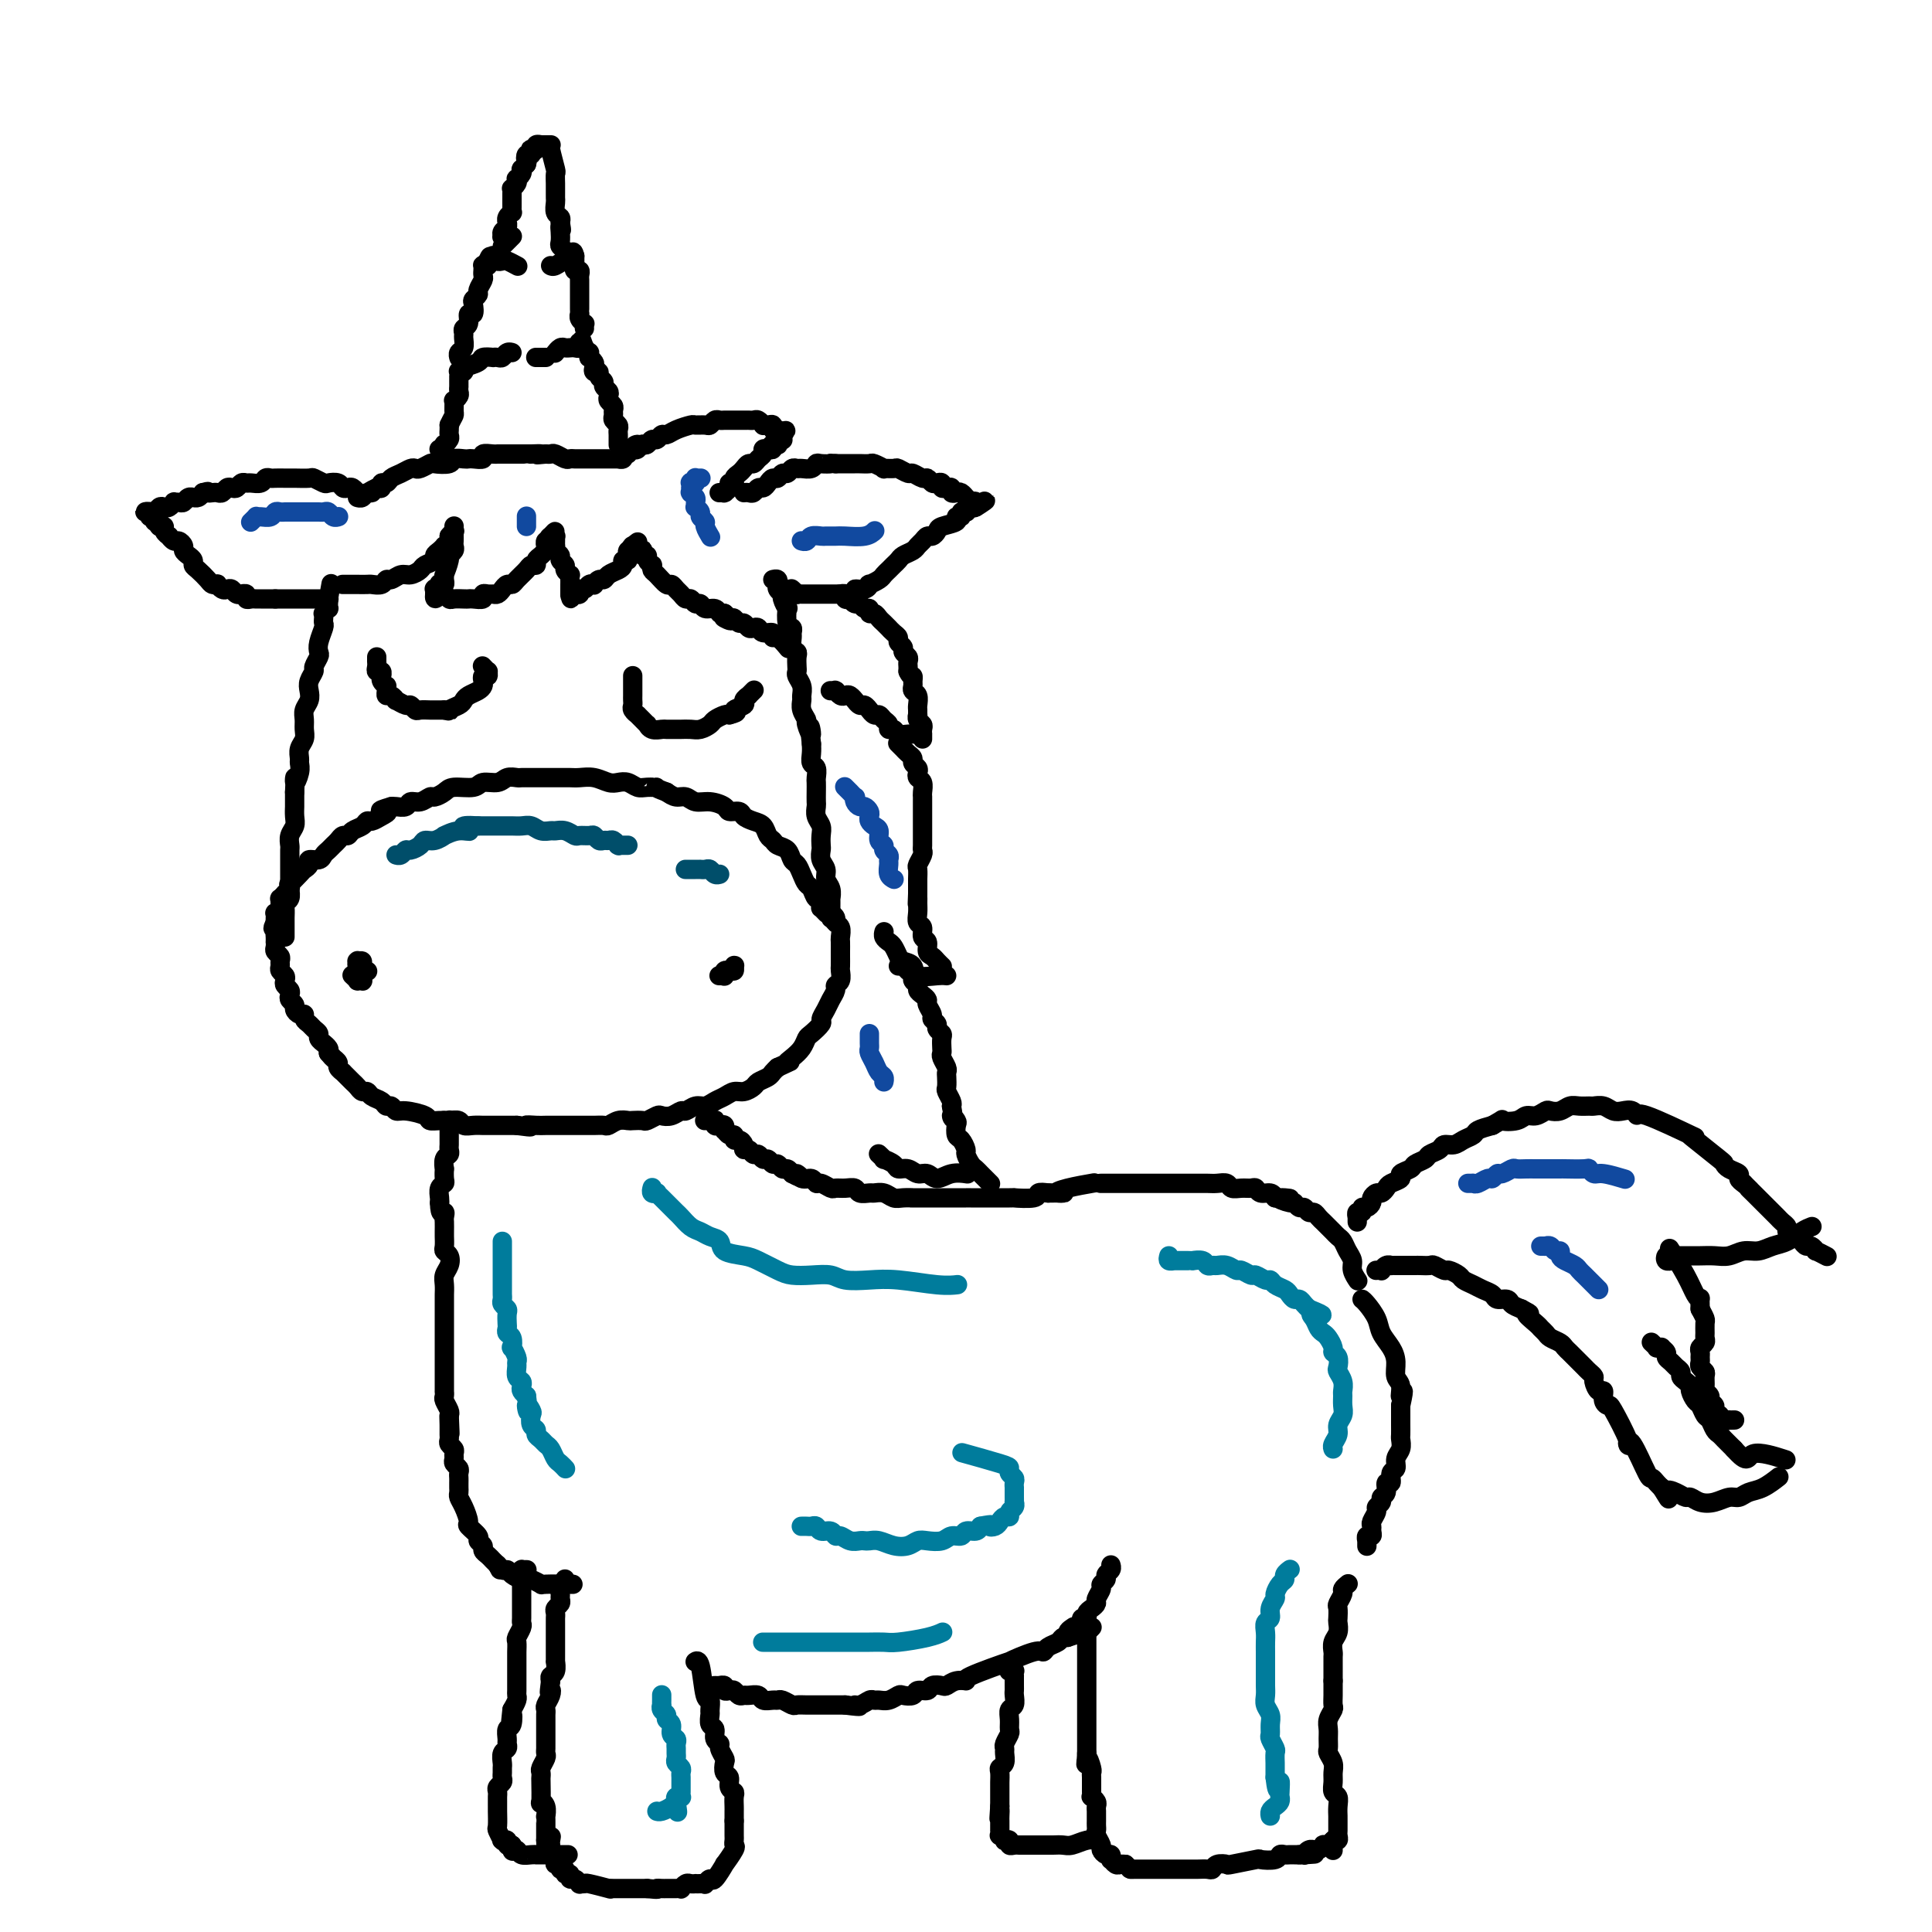 <svg viewBox='0 0 400 400' version='1.1' xmlns='http://www.w3.org/2000/svg' xmlns:xlink='http://www.w3.org/1999/xlink'><g fill='none' stroke='#000000' stroke-width='4' stroke-linecap='round' stroke-linejoin='round'><path d='M171,189c-0.030,-0.032 -0.061,-0.064 0,0c0.061,0.064 0.213,0.223 0,0c-0.213,-0.223 -0.792,-0.828 -1,-1c-0.208,-0.172 -0.045,0.091 0,0c0.045,-0.091 -0.030,-0.534 0,-1c0.030,-0.466 0.163,-0.954 0,-1c-0.163,-0.046 -0.621,0.348 -1,0c-0.379,-0.348 -0.679,-1.440 -1,-2c-0.321,-0.560 -0.662,-0.588 -1,-1c-0.338,-0.412 -0.672,-1.210 -1,-2c-0.328,-0.790 -0.651,-1.574 -1,-2c-0.349,-0.426 -0.724,-0.494 -1,-1c-0.276,-0.506 -0.455,-1.449 -1,-2c-0.545,-0.551 -1.458,-0.711 -2,-1c-0.542,-0.289 -0.713,-0.707 -1,-1c-0.287,-0.293 -0.692,-0.461 -1,-1c-0.308,-0.539 -0.521,-1.450 -1,-2c-0.479,-0.550 -1.226,-0.738 -2,-1c-0.774,-0.262 -1.575,-0.596 -2,-1c-0.425,-0.404 -0.474,-0.878 -1,-1c-0.526,-0.122 -1.530,0.107 -2,0c-0.470,-0.107 -0.405,-0.550 -1,-1c-0.595,-0.450 -1.850,-0.908 -3,-1c-1.150,-0.092 -2.195,0.182 -3,0c-0.805,-0.182 -1.371,-0.818 -2,-1c-0.629,-0.182 -1.323,0.091 -2,0c-0.677,-0.091 -1.339,-0.545 -2,-1'/><path d='M138,164c-3.142,-1.150 -1.997,-1.026 -2,-1c-0.003,0.026 -1.155,-0.044 -2,0c-0.845,0.044 -1.384,0.204 -2,0c-0.616,-0.204 -1.309,-0.773 -2,-1c-0.691,-0.227 -1.378,-0.113 -2,0c-0.622,0.113 -1.178,0.227 -2,0c-0.822,-0.227 -1.911,-0.793 -3,-1c-1.089,-0.207 -2.179,-0.056 -3,0c-0.821,0.056 -1.375,0.015 -2,0c-0.625,-0.015 -1.323,-0.004 -2,0c-0.677,0.004 -1.332,0.001 -2,0c-0.668,-0.001 -1.348,-0.001 -2,0c-0.652,0.001 -1.276,0.004 -2,0c-0.724,-0.004 -1.549,-0.016 -2,0c-0.451,0.016 -0.527,0.061 -1,0c-0.473,-0.061 -1.342,-0.227 -2,0c-0.658,0.227 -1.107,0.848 -2,1c-0.893,0.152 -2.232,-0.165 -3,0c-0.768,0.165 -0.964,0.814 -2,1c-1.036,0.186 -2.910,-0.090 -4,0c-1.090,0.090 -1.395,0.545 -2,1c-0.605,0.455 -1.509,0.910 -2,1c-0.491,0.090 -0.569,-0.186 -1,0c-0.431,0.186 -1.215,0.834 -2,1c-0.785,0.166 -1.571,-0.151 -2,0c-0.429,0.151 -0.500,0.772 -1,1c-0.500,0.228 -1.429,0.065 -2,0c-0.571,-0.065 -0.786,-0.033 -1,0'/><path d='M81,167c-3.907,1.111 -1.676,0.889 -1,1c0.676,0.111 -0.204,0.554 -1,1c-0.796,0.446 -1.509,0.894 -2,1c-0.491,0.106 -0.762,-0.130 -1,0c-0.238,0.130 -0.445,0.626 -1,1c-0.555,0.374 -1.458,0.625 -2,1c-0.542,0.375 -0.722,0.874 -1,1c-0.278,0.126 -0.652,-0.121 -1,0c-0.348,0.121 -0.669,0.611 -1,1c-0.331,0.389 -0.671,0.678 -1,1c-0.329,0.322 -0.648,0.678 -1,1c-0.352,0.322 -0.739,0.612 -1,1c-0.261,0.388 -0.397,0.876 -1,1c-0.603,0.124 -1.672,-0.117 -2,0c-0.328,0.117 0.083,0.591 0,1c-0.083,0.409 -0.662,0.753 -1,1c-0.338,0.247 -0.434,0.396 -1,1c-0.566,0.604 -1.601,1.663 -2,2c-0.399,0.337 -0.163,-0.049 0,0c0.163,0.049 0.254,0.534 0,1c-0.254,0.466 -0.853,0.912 -1,1c-0.147,0.088 0.158,-0.184 0,0c-0.158,0.184 -0.778,0.824 -1,1c-0.222,0.176 -0.045,-0.111 0,0c0.045,0.111 -0.040,0.621 0,1c0.040,0.379 0.207,0.626 0,1c-0.207,0.374 -0.787,0.873 -1,1c-0.213,0.127 -0.057,-0.120 0,0c0.057,0.120 0.016,0.606 0,1c-0.016,0.394 -0.008,0.697 0,1'/><path d='M57,191c-0.928,1.879 -0.249,1.077 0,1c0.249,-0.077 0.067,0.571 0,1c-0.067,0.429 -0.019,0.640 0,1c0.019,0.360 0.009,0.870 0,1c-0.009,0.130 -0.017,-0.120 0,0c0.017,0.120 0.057,0.609 0,1c-0.057,0.391 -0.212,0.682 0,1c0.212,0.318 0.793,0.663 1,1c0.207,0.337 0.042,0.668 0,1c-0.042,0.332 0.040,0.666 0,1c-0.040,0.334 -0.203,0.667 0,1c0.203,0.333 0.773,0.667 1,1c0.227,0.333 0.112,0.667 0,1c-0.112,0.333 -0.222,0.667 0,1c0.222,0.333 0.777,0.666 1,1c0.223,0.334 0.115,0.668 0,1c-0.115,0.332 -0.237,0.663 0,1c0.237,0.337 0.833,0.682 1,1c0.167,0.318 -0.096,0.610 0,1c0.096,0.390 0.550,0.878 1,1c0.450,0.122 0.895,-0.122 1,0c0.105,0.122 -0.131,0.610 0,1c0.131,0.390 0.628,0.683 1,1c0.372,0.317 0.621,0.659 1,1c0.379,0.341 0.890,0.683 1,1c0.110,0.317 -0.180,0.610 0,1c0.180,0.390 0.832,0.878 1,1c0.168,0.122 -0.147,-0.121 0,0c0.147,0.121 0.756,0.606 1,1c0.244,0.394 0.122,0.697 0,1'/><path d='M68,218c1.327,1.632 1.144,1.212 1,1c-0.144,-0.212 -0.250,-0.216 0,0c0.250,0.216 0.856,0.650 1,1c0.144,0.350 -0.172,0.615 0,1c0.172,0.385 0.834,0.891 1,1c0.166,0.109 -0.163,-0.178 0,0c0.163,0.178 0.817,0.822 1,1c0.183,0.178 -0.105,-0.111 0,0c0.105,0.111 0.605,0.621 1,1c0.395,0.379 0.687,0.626 1,1c0.313,0.374 0.647,0.875 1,1c0.353,0.125 0.725,-0.125 1,0c0.275,0.125 0.455,0.626 1,1c0.545,0.374 1.456,0.621 2,1c0.544,0.379 0.721,0.889 1,1c0.279,0.111 0.662,-0.177 1,0c0.338,0.177 0.633,0.818 1,1c0.367,0.182 0.808,-0.094 2,0c1.192,0.094 3.135,0.560 4,1c0.865,0.440 0.651,0.854 1,1c0.349,0.146 1.262,0.025 2,0c0.738,-0.025 1.301,0.046 2,0c0.699,-0.046 1.534,-0.208 2,0c0.466,0.208 0.561,0.788 1,1c0.439,0.212 1.220,0.057 2,0c0.780,-0.057 1.560,-0.015 2,0c0.440,0.015 0.541,0.004 1,0c0.459,-0.004 1.278,-0.001 2,0c0.722,0.001 1.349,0.000 2,0c0.651,-0.000 1.325,-0.000 2,0'/><path d='M107,233c4.530,0.619 2.354,0.166 2,0c-0.354,-0.166 1.113,-0.044 2,0c0.887,0.044 1.192,0.012 2,0c0.808,-0.012 2.117,-0.003 3,0c0.883,0.003 1.340,0.001 2,0c0.660,-0.001 1.524,0.001 2,0c0.476,-0.001 0.564,-0.004 1,0c0.436,0.004 1.220,0.015 2,0c0.780,-0.015 1.556,-0.057 2,0c0.444,0.057 0.557,0.211 1,0c0.443,-0.211 1.217,-0.788 2,-1c0.783,-0.212 1.576,-0.061 2,0c0.424,0.061 0.480,0.030 1,0c0.520,-0.030 1.504,-0.060 2,0c0.496,0.060 0.504,0.208 1,0c0.496,-0.208 1.480,-0.773 2,-1c0.520,-0.227 0.576,-0.117 1,0c0.424,0.117 1.216,0.243 2,0c0.784,-0.243 1.561,-0.853 2,-1c0.439,-0.147 0.540,0.168 1,0c0.460,-0.168 1.278,-0.820 2,-1c0.722,-0.180 1.348,0.110 2,0c0.652,-0.110 1.331,-0.621 2,-1c0.669,-0.379 1.330,-0.626 2,-1c0.670,-0.374 1.349,-0.874 2,-1c0.651,-0.126 1.274,0.121 2,0c0.726,-0.121 1.557,-0.610 2,-1c0.443,-0.390 0.500,-0.682 1,-1c0.500,-0.318 1.442,-0.663 2,-1c0.558,-0.337 0.731,-0.668 1,-1c0.269,-0.332 0.635,-0.666 1,-1'/><path d='M161,221c3.824,-1.737 2.385,-1.080 2,-1c-0.385,0.080 0.283,-0.416 1,-1c0.717,-0.584 1.484,-1.255 2,-2c0.516,-0.745 0.782,-1.565 1,-2c0.218,-0.435 0.387,-0.487 1,-1c0.613,-0.513 1.671,-1.489 2,-2c0.329,-0.511 -0.071,-0.557 0,-1c0.071,-0.443 0.611,-1.283 1,-2c0.389,-0.717 0.626,-1.309 1,-2c0.374,-0.691 0.885,-1.479 1,-2c0.115,-0.521 -0.165,-0.773 0,-1c0.165,-0.227 0.776,-0.427 1,-1c0.224,-0.573 0.060,-1.520 0,-2c-0.060,-0.480 -0.016,-0.495 0,-1c0.016,-0.505 0.005,-1.501 0,-2c-0.005,-0.499 -0.006,-0.501 0,-1c0.006,-0.499 0.017,-1.496 0,-2c-0.017,-0.504 -0.061,-0.517 0,-1c0.061,-0.483 0.226,-1.436 0,-2c-0.226,-0.564 -0.844,-0.739 -1,-1c-0.156,-0.261 0.150,-0.609 0,-1c-0.150,-0.391 -0.757,-0.826 -1,-1c-0.243,-0.174 -0.121,-0.087 0,0'/><path d='M59,194c0.000,-0.416 0.000,-0.833 0,-1c-0.000,-0.167 -0.000,-0.085 0,0c0.000,0.085 0.000,0.174 0,0c-0.000,-0.174 -0.001,-0.610 0,-1c0.001,-0.390 0.004,-0.734 0,-1c-0.004,-0.266 -0.015,-0.456 0,-1c0.015,-0.544 0.057,-1.444 0,-2c-0.057,-0.556 -0.211,-0.768 0,-1c0.211,-0.232 0.789,-0.485 1,-1c0.211,-0.515 0.057,-1.294 0,-2c-0.057,-0.706 -0.015,-1.340 0,-2c0.015,-0.660 0.003,-1.346 0,-2c-0.003,-0.654 0.003,-1.278 0,-2c-0.003,-0.722 -0.015,-1.544 0,-2c0.015,-0.456 0.057,-0.546 0,-1c-0.057,-0.454 -0.211,-1.273 0,-2c0.211,-0.727 0.789,-1.363 1,-2c0.211,-0.637 0.057,-1.274 0,-2c-0.057,-0.726 -0.015,-1.542 0,-2c0.015,-0.458 0.004,-0.560 0,-1c-0.004,-0.440 -0.002,-1.220 0,-2'/><path d='M61,164c0.248,-5.003 -0.131,-2.509 0,-2c0.131,0.509 0.771,-0.966 1,-2c0.229,-1.034 0.047,-1.628 0,-2c-0.047,-0.372 0.040,-0.522 0,-1c-0.040,-0.478 -0.208,-1.283 0,-2c0.208,-0.717 0.791,-1.347 1,-2c0.209,-0.653 0.042,-1.330 0,-2c-0.042,-0.670 0.040,-1.334 0,-2c-0.040,-0.666 -0.203,-1.334 0,-2c0.203,-0.666 0.771,-1.329 1,-2c0.229,-0.671 0.118,-1.349 0,-2c-0.118,-0.651 -0.241,-1.273 0,-2c0.241,-0.727 0.848,-1.559 1,-2c0.152,-0.441 -0.152,-0.493 0,-1c0.152,-0.507 0.759,-1.470 1,-2c0.241,-0.530 0.117,-0.628 0,-1c-0.117,-0.372 -0.227,-1.018 0,-2c0.227,-0.982 0.792,-2.301 1,-3c0.208,-0.699 0.060,-0.780 0,-1c-0.060,-0.220 -0.030,-0.580 0,-1c0.030,-0.420 0.061,-0.901 0,-1c-0.061,-0.099 -0.212,0.184 0,0c0.212,-0.184 0.789,-0.834 1,-1c0.211,-0.166 0.057,0.153 0,0c-0.057,-0.153 -0.015,-0.777 0,-1c0.015,-0.223 0.004,-0.046 0,0c-0.004,0.046 -0.001,-0.039 0,0c0.001,0.039 0.000,0.203 0,0c-0.000,-0.203 -0.000,-0.772 0,-1c0.000,-0.228 0.000,-0.114 0,0'/><path d='M68,124c1.083,-6.188 0.290,-1.658 0,0c-0.290,1.658 -0.078,0.444 0,0c0.078,-0.444 0.021,-0.119 0,0c-0.021,0.119 -0.006,0.032 0,0c0.006,-0.032 0.002,-0.009 0,0c-0.002,0.009 -0.000,0.002 0,0c0.000,-0.002 0.000,-0.001 0,0c-0.000,0.001 -0.000,0.000 0,0c0.000,-0.000 0.001,-0.000 0,0c-0.001,0.000 -0.004,0.000 0,0c0.004,-0.000 0.016,-0.000 0,0c-0.016,0.000 -0.061,0.000 0,0c0.061,-0.000 0.227,-0.000 0,0c-0.227,0.000 -0.848,0.000 -1,0c-0.152,-0.000 0.166,-0.000 0,0c-0.166,0.000 -0.814,0.000 -1,0c-0.186,-0.000 0.091,-0.000 0,0c-0.091,0.000 -0.549,0.000 -1,0c-0.451,-0.000 -0.894,-0.000 -1,0c-0.106,0.000 0.125,0.000 0,0c-0.125,-0.000 -0.607,-0.000 -1,0c-0.393,0.000 -0.697,0.000 -1,0c-0.303,-0.000 -0.606,-0.000 -1,0c-0.394,0.000 -0.879,0.000 -1,0c-0.121,-0.000 0.122,-0.000 0,0c-0.122,0.000 -0.610,0.000 -1,0c-0.390,0.000 -0.683,-0.000 -1,0c-0.317,0.000 -0.659,0.000 -1,0'/><path d='M57,124c-1.880,-0.000 -1.081,-0.000 -1,0c0.081,0.000 -0.557,0.001 -1,0c-0.443,-0.001 -0.692,-0.004 -1,0c-0.308,0.004 -0.675,0.015 -1,0c-0.325,-0.015 -0.608,-0.057 -1,0c-0.392,0.057 -0.893,0.212 -1,0c-0.107,-0.212 0.179,-0.793 0,-1c-0.179,-0.207 -0.821,-0.042 -1,0c-0.179,0.042 0.107,-0.040 0,0c-0.107,0.040 -0.607,0.203 -1,0c-0.393,-0.203 -0.679,-0.773 -1,-1c-0.321,-0.227 -0.678,-0.113 -1,0c-0.322,0.113 -0.610,0.224 -1,0c-0.390,-0.224 -0.881,-0.785 -1,-1c-0.119,-0.215 0.136,-0.085 0,0c-0.136,0.085 -0.663,0.125 -1,0c-0.337,-0.125 -0.485,-0.415 -1,-1c-0.515,-0.585 -1.396,-1.466 -2,-2c-0.604,-0.534 -0.932,-0.720 -1,-1c-0.068,-0.280 0.122,-0.653 0,-1c-0.122,-0.347 -0.557,-0.666 -1,-1c-0.443,-0.334 -0.893,-0.682 -1,-1c-0.107,-0.318 0.130,-0.606 0,-1c-0.130,-0.394 -0.627,-0.893 -1,-1c-0.373,-0.107 -0.621,0.178 -1,0c-0.379,-0.178 -0.889,-0.818 -1,-1c-0.111,-0.182 0.176,0.096 0,0c-0.176,-0.096 -0.817,-0.564 -1,-1c-0.183,-0.436 0.090,-0.839 0,-1c-0.090,-0.161 -0.545,-0.081 -1,0'/><path d='M33,109c-1.791,-2.100 -0.268,-1.351 0,-1c0.268,0.351 -0.718,0.304 -1,0c-0.282,-0.304 0.139,-0.866 0,-1c-0.139,-0.134 -0.837,0.160 -1,0c-0.163,-0.160 0.208,-0.774 0,-1c-0.208,-0.226 -0.995,-0.064 -1,0c-0.005,0.064 0.772,0.031 1,0c0.228,-0.031 -0.094,-0.060 0,0c0.094,0.060 0.604,0.208 1,0c0.396,-0.208 0.680,-0.774 1,-1c0.320,-0.226 0.677,-0.113 1,0c0.323,0.113 0.611,0.228 1,0c0.389,-0.228 0.877,-0.797 1,-1c0.123,-0.203 -0.121,-0.040 0,0c0.121,0.040 0.606,-0.042 1,0c0.394,0.042 0.697,0.208 1,0c0.303,-0.208 0.606,-0.791 1,-1c0.394,-0.209 0.879,-0.046 1,0c0.121,0.046 -0.121,-0.026 0,0c0.121,0.026 0.606,0.150 1,0c0.394,-0.150 0.697,-0.575 1,-1'/><path d='M42,102c1.571,-0.465 0.998,-0.128 1,0c0.002,0.128 0.578,0.048 1,0c0.422,-0.048 0.690,-0.064 1,0c0.310,0.064 0.660,0.210 1,0c0.340,-0.210 0.669,-0.774 1,-1c0.331,-0.226 0.665,-0.113 1,0c0.335,0.113 0.671,0.228 1,0c0.329,-0.228 0.651,-0.797 1,-1c0.349,-0.203 0.724,-0.040 1,0c0.276,0.040 0.454,-0.042 1,0c0.546,0.042 1.459,0.207 2,0c0.541,-0.207 0.709,-0.788 1,-1c0.291,-0.212 0.706,-0.057 1,0c0.294,0.057 0.468,0.016 1,0c0.532,-0.016 1.423,-0.005 2,0c0.577,0.005 0.841,0.005 1,0c0.159,-0.005 0.213,-0.015 1,0c0.787,0.015 2.309,0.056 3,0c0.691,-0.056 0.552,-0.207 1,0c0.448,0.207 1.482,0.774 2,1c0.518,0.226 0.520,0.112 1,0c0.480,-0.112 1.439,-0.223 2,0c0.561,0.223 0.725,0.778 1,1c0.275,0.222 0.661,0.111 1,0c0.339,-0.111 0.630,-0.222 1,0c0.370,0.222 0.820,0.778 1,1c0.180,0.222 0.090,0.111 0,0'/><path d='M173,191c-0.002,-0.002 -0.004,-0.004 0,0c0.004,0.004 0.015,0.015 0,0c-0.015,-0.015 -0.057,-0.056 0,0c0.057,0.056 0.211,0.207 0,0c-0.211,-0.207 -0.789,-0.773 -1,-1c-0.211,-0.227 -0.057,-0.115 0,0c0.057,0.115 0.015,0.233 0,0c-0.015,-0.233 -0.004,-0.817 0,-1c0.004,-0.183 0.002,0.036 0,0c-0.002,-0.036 -0.005,-0.327 0,-1c0.005,-0.673 0.016,-1.727 0,-2c-0.016,-0.273 -0.061,0.237 0,0c0.061,-0.237 0.226,-1.219 0,-2c-0.226,-0.781 -0.845,-1.360 -1,-2c-0.155,-0.640 0.154,-1.340 0,-2c-0.154,-0.660 -0.772,-1.279 -1,-2c-0.228,-0.721 -0.065,-1.544 0,-2c0.065,-0.456 0.031,-0.546 0,-1c-0.031,-0.454 -0.061,-1.273 0,-2c0.061,-0.727 0.212,-1.363 0,-2c-0.212,-0.637 -0.789,-1.274 -1,-2c-0.211,-0.726 -0.057,-1.541 0,-2c0.057,-0.459 0.016,-0.561 0,-1c-0.016,-0.439 -0.008,-1.216 0,-2c0.008,-0.784 0.016,-1.575 0,-2c-0.016,-0.425 -0.057,-0.484 0,-1c0.057,-0.516 0.211,-1.489 0,-2c-0.211,-0.511 -0.788,-0.561 -1,-1c-0.212,-0.439 -0.061,-1.268 0,-2c0.061,-0.732 0.030,-1.366 0,-2'/><path d='M168,154c-0.708,-6.065 0.020,-2.728 0,-2c-0.020,0.728 -0.790,-1.152 -1,-2c-0.210,-0.848 0.141,-0.664 0,-1c-0.141,-0.336 -0.774,-1.193 -1,-2c-0.226,-0.807 -0.047,-1.564 0,-2c0.047,-0.436 -0.040,-0.549 0,-1c0.040,-0.451 0.207,-1.238 0,-2c-0.207,-0.762 -0.786,-1.500 -1,-2c-0.214,-0.500 -0.061,-0.763 0,-1c0.061,-0.237 0.031,-0.449 0,-1c-0.031,-0.551 -0.061,-1.443 0,-2c0.061,-0.557 0.213,-0.780 0,-1c-0.213,-0.220 -0.793,-0.438 -1,-1c-0.207,-0.562 -0.042,-1.469 0,-2c0.042,-0.531 -0.040,-0.687 0,-1c0.040,-0.313 0.203,-0.784 0,-1c-0.203,-0.216 -0.771,-0.176 -1,-1c-0.229,-0.824 -0.118,-2.511 0,-3c0.118,-0.489 0.242,0.219 0,0c-0.242,-0.219 -0.850,-1.364 -1,-2c-0.150,-0.636 0.157,-0.763 0,-1c-0.157,-0.237 -0.778,-0.585 -1,-1c-0.222,-0.415 -0.046,-0.896 0,-1c0.046,-0.104 -0.039,0.168 0,0c0.039,-0.168 0.203,-0.776 0,-1c-0.203,-0.224 -0.772,-0.064 -1,0c-0.228,0.064 -0.114,0.032 0,0'/><path d='M163,122c-0.111,0.002 -0.222,0.004 0,0c0.222,-0.004 0.776,-0.015 1,0c0.224,0.015 0.117,0.057 0,0c-0.117,-0.057 -0.243,-0.211 0,0c0.243,0.211 0.854,0.789 1,1c0.146,0.211 -0.172,0.057 0,0c0.172,-0.057 0.834,-0.015 1,0c0.166,0.015 -0.163,0.004 0,0c0.163,-0.004 0.818,-0.001 1,0c0.182,0.001 -0.110,0.000 0,0c0.110,-0.000 0.621,-0.000 1,0c0.379,0.000 0.625,0.000 1,0c0.375,-0.000 0.878,-0.000 1,0c0.122,0.000 -0.136,0.000 0,0c0.136,-0.000 0.666,-0.000 1,0c0.334,0.000 0.471,0.000 1,0c0.529,-0.000 1.450,-0.000 2,0c0.550,0.000 0.729,0.000 1,0c0.271,-0.000 0.636,-0.000 1,0'/><path d='M176,123c2.135,-0.089 0.971,-0.811 1,-1c0.029,-0.189 1.251,0.157 2,0c0.749,-0.157 1.027,-0.815 1,-1c-0.027,-0.185 -0.358,0.105 0,0c0.358,-0.105 1.406,-0.606 2,-1c0.594,-0.394 0.736,-0.683 1,-1c0.264,-0.317 0.652,-0.662 1,-1c0.348,-0.338 0.657,-0.668 1,-1c0.343,-0.332 0.722,-0.666 1,-1c0.278,-0.334 0.456,-0.668 1,-1c0.544,-0.332 1.455,-0.663 2,-1c0.545,-0.337 0.724,-0.682 1,-1c0.276,-0.318 0.649,-0.610 1,-1c0.351,-0.390 0.680,-0.878 1,-1c0.320,-0.122 0.631,0.121 1,0c0.369,-0.121 0.797,-0.606 1,-1c0.203,-0.394 0.183,-0.698 1,-1c0.817,-0.302 2.471,-0.603 3,-1c0.529,-0.397 -0.068,-0.891 0,-1c0.068,-0.109 0.802,0.168 1,0c0.198,-0.168 -0.139,-0.781 0,-1c0.139,-0.219 0.754,-0.045 1,0c0.246,0.045 0.122,-0.041 0,0c-0.122,0.041 -0.243,0.207 0,0c0.243,-0.207 0.849,-0.787 1,-1c0.151,-0.213 -0.152,-0.057 0,0c0.152,0.057 0.758,0.016 1,0c0.242,-0.016 0.121,-0.008 0,0'/><path d='M202,105c4.005,-2.725 1.017,-0.538 0,0c-1.017,0.538 -0.062,-0.574 0,-1c0.062,-0.426 -0.767,-0.166 -1,0c-0.233,0.166 0.131,0.237 0,0c-0.131,-0.237 -0.756,-0.782 -1,-1c-0.244,-0.218 -0.108,-0.110 0,0c0.108,0.110 0.187,0.222 0,0c-0.187,-0.222 -0.641,-0.778 -1,-1c-0.359,-0.222 -0.622,-0.111 -1,0c-0.378,0.111 -0.871,0.222 -1,0c-0.129,-0.222 0.106,-0.778 0,-1c-0.106,-0.222 -0.553,-0.111 -1,0c-0.447,0.111 -0.894,0.222 -1,0c-0.106,-0.222 0.127,-0.776 0,-1c-0.127,-0.224 -0.616,-0.117 -1,0c-0.384,0.117 -0.665,0.242 -1,0c-0.335,-0.242 -0.724,-0.853 -1,-1c-0.276,-0.147 -0.440,0.171 -1,0c-0.560,-0.171 -1.517,-0.831 -2,-1c-0.483,-0.169 -0.492,0.152 -1,0c-0.508,-0.152 -1.516,-0.776 -2,-1c-0.484,-0.224 -0.443,-0.046 -1,0c-0.557,0.046 -1.711,-0.040 -2,0c-0.289,0.040 0.288,0.207 0,0c-0.288,-0.207 -1.442,-0.788 -2,-1c-0.558,-0.212 -0.520,-0.057 -1,0c-0.480,0.057 -1.479,0.015 -2,0c-0.521,-0.015 -0.563,-0.004 -1,0c-0.437,0.004 -1.268,0.001 -2,0c-0.732,-0.001 -1.366,-0.001 -2,0'/><path d='M173,96c-2.130,-0.159 -0.956,-0.057 -1,0c-0.044,0.057 -1.307,0.068 -2,0c-0.693,-0.068 -0.816,-0.215 -1,0c-0.184,0.215 -0.431,0.794 -1,1c-0.569,0.206 -1.462,0.040 -2,0c-0.538,-0.040 -0.722,0.046 -1,0c-0.278,-0.046 -0.652,-0.223 -1,0c-0.348,0.223 -0.671,0.847 -1,1c-0.329,0.153 -0.666,-0.165 -1,0c-0.334,0.165 -0.667,0.814 -1,1c-0.333,0.186 -0.667,-0.090 -1,0c-0.333,0.090 -0.666,0.546 -1,1c-0.334,0.454 -0.668,0.906 -1,1c-0.332,0.094 -0.663,-0.171 -1,0c-0.337,0.171 -0.679,0.778 -1,1c-0.321,0.222 -0.622,0.060 -1,0c-0.378,-0.060 -0.832,-0.016 -1,0c-0.168,0.016 -0.048,0.005 0,0c0.048,-0.005 0.024,-0.002 0,0'/><path d='M149,102c-0.008,-0.000 -0.016,-0.000 0,0c0.016,0.000 0.057,0.000 0,0c-0.057,-0.000 -0.211,-0.000 0,0c0.211,0.000 0.788,0.001 1,0c0.212,-0.001 0.061,-0.003 0,0c-0.061,0.003 -0.031,0.011 0,0c0.031,-0.011 0.065,-0.041 0,0c-0.065,0.041 -0.228,0.152 0,0c0.228,-0.152 0.849,-0.565 1,-1c0.151,-0.435 -0.167,-0.890 0,-1c0.167,-0.110 0.818,0.124 1,0c0.182,-0.124 -0.106,-0.607 0,-1c0.106,-0.393 0.605,-0.697 1,-1c0.395,-0.303 0.684,-0.606 1,-1c0.316,-0.394 0.658,-0.880 1,-1c0.342,-0.120 0.683,0.125 1,0c0.317,-0.125 0.611,-0.621 1,-1c0.389,-0.379 0.875,-0.641 1,-1c0.125,-0.359 -0.111,-0.814 0,-1c0.111,-0.186 0.569,-0.103 1,0c0.431,0.103 0.834,0.225 1,0c0.166,-0.225 0.096,-0.796 0,-1c-0.096,-0.204 -0.218,-0.041 0,0c0.218,0.041 0.776,-0.041 1,0c0.224,0.041 0.112,0.204 0,0c-0.112,-0.204 -0.226,-0.776 0,-1c0.226,-0.224 0.792,-0.099 1,0c0.208,0.099 0.060,0.171 0,0c-0.060,-0.171 -0.030,-0.586 0,-1'/><path d='M162,90c1.768,-1.791 -0.314,-0.270 -1,0c-0.686,0.270 0.022,-0.713 0,-1c-0.022,-0.287 -0.776,0.120 -1,0c-0.224,-0.120 0.081,-0.768 0,-1c-0.081,-0.232 -0.546,-0.048 -1,0c-0.454,0.048 -0.895,-0.040 -1,0c-0.105,0.040 0.128,0.207 0,0c-0.128,-0.207 -0.615,-0.787 -1,-1c-0.385,-0.213 -0.666,-0.057 -1,0c-0.334,0.057 -0.719,0.015 -1,0c-0.281,-0.015 -0.456,-0.004 -1,0c-0.544,0.004 -1.455,0.000 -2,0c-0.545,-0.000 -0.724,0.004 -1,0c-0.276,-0.004 -0.650,-0.015 -1,0c-0.350,0.015 -0.675,0.057 -1,0c-0.325,-0.057 -0.649,-0.212 -1,0c-0.351,0.212 -0.731,0.792 -1,1c-0.269,0.208 -0.429,0.046 -1,0c-0.571,-0.046 -1.553,0.025 -2,0c-0.447,-0.025 -0.357,-0.146 -1,0c-0.643,0.146 -2.018,0.560 -3,1c-0.982,0.440 -1.573,0.906 -2,1c-0.427,0.094 -0.692,-0.185 -1,0c-0.308,0.185 -0.660,0.833 -1,1c-0.340,0.167 -0.668,-0.147 -1,0c-0.332,0.147 -0.666,0.756 -1,1c-0.334,0.244 -0.667,0.122 -1,0'/><path d='M133,92c-2.564,0.713 -1.475,-0.005 -1,0c0.475,0.005 0.337,0.732 0,1c-0.337,0.268 -0.874,0.076 -1,0c-0.126,-0.076 0.159,-0.034 0,0c-0.159,0.034 -0.760,0.062 -1,0c-0.240,-0.062 -0.117,-0.214 0,0c0.117,0.214 0.229,0.793 0,1c-0.229,0.207 -0.797,0.041 -1,0c-0.203,-0.041 -0.040,0.041 0,0c0.040,-0.041 -0.044,-0.207 0,0c0.044,0.207 0.214,0.788 0,1c-0.214,0.212 -0.813,0.057 -1,0c-0.187,-0.057 0.038,-0.015 0,0c-0.038,0.015 -0.339,0.004 -1,0c-0.661,-0.004 -1.682,-0.001 -2,0c-0.318,0.001 0.066,0.000 0,0c-0.066,-0.000 -0.581,-0.000 -1,0c-0.419,0.000 -0.743,-0.000 -1,0c-0.257,0.000 -0.449,0.001 -1,0c-0.551,-0.001 -1.461,-0.004 -2,0c-0.539,0.004 -0.708,0.015 -1,0c-0.292,-0.015 -0.708,-0.057 -1,0c-0.292,0.057 -0.460,0.211 -1,0c-0.540,-0.211 -1.453,-0.788 -2,-1c-0.547,-0.212 -0.728,-0.061 -1,0c-0.272,0.061 -0.636,0.030 -1,0'/><path d='M113,94c-3.195,0.309 -1.184,0.083 -1,0c0.184,-0.083 -1.460,-0.022 -2,0c-0.540,0.022 0.024,0.006 0,0c-0.024,-0.006 -0.636,-0.002 -1,0c-0.364,0.002 -0.479,0.000 -1,0c-0.521,-0.000 -1.448,0.000 -2,0c-0.552,-0.000 -0.730,-0.001 -1,0c-0.270,0.001 -0.631,0.004 -1,0c-0.369,-0.004 -0.747,-0.015 -1,0c-0.253,0.015 -0.383,0.057 -1,0c-0.617,-0.057 -1.722,-0.211 -2,0c-0.278,0.211 0.272,0.788 0,1c-0.272,0.212 -1.366,0.061 -2,0c-0.634,-0.061 -0.808,-0.030 -1,0c-0.192,0.030 -0.404,0.060 -1,0c-0.596,-0.060 -1.578,-0.208 -2,0c-0.422,0.208 -0.284,0.774 -1,1c-0.716,0.226 -2.285,0.112 -3,0c-0.715,-0.112 -0.576,-0.223 -1,0c-0.424,0.223 -1.413,0.780 -2,1c-0.587,0.220 -0.773,0.101 -1,0c-0.227,-0.101 -0.496,-0.186 -1,0c-0.504,0.186 -1.245,0.642 -2,1c-0.755,0.358 -1.526,0.618 -2,1c-0.474,0.382 -0.653,0.886 -1,1c-0.347,0.114 -0.863,-0.162 -1,0c-0.137,0.162 0.104,0.760 0,1c-0.104,0.240 -0.552,0.120 -1,0'/><path d='M78,101c-2.653,1.171 -1.285,1.098 -1,1c0.285,-0.098 -0.511,-0.222 -1,0c-0.489,0.222 -0.670,0.791 -1,1c-0.330,0.209 -0.809,0.060 -1,0c-0.191,-0.060 -0.096,-0.030 0,0'/><path d='M71,121c0.023,-0.000 0.047,-0.000 0,0c-0.047,0.000 -0.163,0.000 0,0c0.163,-0.000 0.606,-0.000 1,0c0.394,0.000 0.739,0.001 1,0c0.261,-0.001 0.437,-0.004 1,0c0.563,0.004 1.512,0.016 2,0c0.488,-0.016 0.515,-0.061 1,0c0.485,0.061 1.428,0.227 2,0c0.572,-0.227 0.773,-0.849 1,-1c0.227,-0.151 0.479,0.167 1,0c0.521,-0.167 1.310,-0.818 2,-1c0.690,-0.182 1.280,0.106 2,0c0.720,-0.106 1.569,-0.605 2,-1c0.431,-0.395 0.445,-0.684 1,-1c0.555,-0.316 1.650,-0.658 2,-1c0.350,-0.342 -0.046,-0.683 0,-1c0.046,-0.317 0.534,-0.611 1,-1c0.466,-0.389 0.909,-0.875 1,-1c0.091,-0.125 -0.172,0.111 0,0c0.172,-0.111 0.777,-0.568 1,-1c0.223,-0.432 0.064,-0.838 0,-1c-0.064,-0.162 -0.032,-0.081 0,0'/><path d='M93,111c0.868,-1.018 0.036,-0.062 0,0c-0.036,0.062 0.722,-0.769 1,-1c0.278,-0.231 0.074,0.138 0,0c-0.074,-0.138 -0.020,-0.784 0,-1c0.020,-0.216 0.005,-0.002 0,0c-0.005,0.002 -0.001,-0.210 0,0c0.001,0.210 0.000,0.840 0,1c-0.000,0.160 -0.000,-0.150 0,0c0.000,0.150 -0.000,0.761 0,1c0.000,0.239 0.001,0.105 0,0c-0.001,-0.105 -0.004,-0.182 0,0c0.004,0.182 0.016,0.624 0,1c-0.016,0.376 -0.061,0.687 0,1c0.061,0.313 0.227,0.629 0,1c-0.227,0.371 -0.846,0.796 -1,1c-0.154,0.204 0.156,0.188 0,1c-0.156,0.812 -0.777,2.452 -1,3c-0.223,0.548 -0.046,0.002 0,0c0.046,-0.002 -0.039,0.539 0,1c0.039,0.461 0.203,0.842 0,1c-0.203,0.158 -0.772,0.094 -1,0c-0.228,-0.094 -0.114,-0.218 0,0c0.114,0.218 0.227,0.777 0,1c-0.227,0.223 -0.793,0.111 -1,0c-0.207,-0.111 -0.056,-0.222 0,0c0.056,0.222 0.016,0.778 0,1c-0.016,0.222 -0.008,0.111 0,0'/><path d='M90,123c-0.225,1.852 0.712,0.482 1,0c0.288,-0.482 -0.074,-0.077 0,0c0.074,0.077 0.583,-0.176 1,0c0.417,0.176 0.740,0.779 1,1c0.260,0.221 0.456,0.060 1,0c0.544,-0.060 1.437,-0.020 2,0c0.563,0.020 0.795,0.019 1,0c0.205,-0.019 0.384,-0.058 1,0c0.616,0.058 1.671,0.212 2,0c0.329,-0.212 -0.066,-0.792 0,-1c0.066,-0.208 0.595,-0.046 1,0c0.405,0.046 0.686,-0.026 1,0c0.314,0.026 0.660,0.148 1,0c0.340,-0.148 0.672,-0.568 1,-1c0.328,-0.432 0.651,-0.876 1,-1c0.349,-0.124 0.724,0.073 1,0c0.276,-0.073 0.451,-0.415 1,-1c0.549,-0.585 1.470,-1.413 2,-2c0.530,-0.587 0.668,-0.932 1,-1c0.332,-0.068 0.860,0.140 1,0c0.140,-0.140 -0.106,-0.630 0,-1c0.106,-0.370 0.565,-0.620 1,-1c0.435,-0.380 0.848,-0.890 1,-1c0.152,-0.110 0.045,0.182 0,0c-0.045,-0.182 -0.026,-0.836 0,-1c0.026,-0.164 0.058,0.162 0,0c-0.058,-0.162 -0.208,-0.813 0,-1c0.208,-0.187 0.774,0.089 1,0c0.226,-0.089 0.113,-0.545 0,-1'/><path d='M114,111c1.718,-1.856 0.513,-0.497 0,0c-0.513,0.497 -0.334,0.133 0,0c0.334,-0.133 0.821,-0.036 1,0c0.179,0.036 0.048,0.010 0,0c-0.048,-0.010 -0.013,-0.004 0,0c0.013,0.004 0.003,0.005 0,0c-0.003,-0.005 -0.001,-0.017 0,0c0.001,0.017 0.000,0.061 0,0c-0.000,-0.061 0.000,-0.227 0,0c-0.000,0.227 -0.001,0.849 0,1c0.001,0.151 0.004,-0.167 0,0c-0.004,0.167 -0.016,0.818 0,1c0.016,0.182 0.061,-0.106 0,0c-0.061,0.106 -0.228,0.605 0,1c0.228,0.395 0.849,0.684 1,1c0.151,0.316 -0.170,0.658 0,1c0.170,0.342 0.830,0.683 1,1c0.170,0.317 -0.151,0.611 0,1c0.151,0.389 0.772,0.875 1,1c0.228,0.125 0.061,-0.111 0,0c-0.061,0.111 -0.016,0.570 0,1c0.016,0.430 0.004,0.833 0,1c-0.004,0.167 -0.001,0.100 0,0c0.001,-0.100 0.000,-0.233 0,0c-0.000,0.233 -0.000,0.832 0,1c0.000,0.168 0.000,-0.095 0,0c-0.000,0.095 -0.000,0.547 0,1'/><path d='M118,123c0.554,1.855 -0.063,0.493 0,0c0.063,-0.493 0.804,-0.117 1,0c0.196,0.117 -0.155,-0.025 0,0c0.155,0.025 0.816,0.217 1,0c0.184,-0.217 -0.109,-0.842 0,-1c0.109,-0.158 0.621,0.150 1,0c0.379,-0.150 0.627,-0.757 1,-1c0.373,-0.243 0.873,-0.121 1,0c0.127,0.121 -0.117,0.239 0,0c0.117,-0.239 0.596,-0.837 1,-1c0.404,-0.163 0.734,0.110 1,0c0.266,-0.110 0.467,-0.603 1,-1c0.533,-0.397 1.397,-0.699 2,-1c0.603,-0.301 0.947,-0.601 1,-1c0.053,-0.399 -0.183,-0.895 0,-1c0.183,-0.105 0.785,0.182 1,0c0.215,-0.182 0.044,-0.834 0,-1c-0.044,-0.166 0.041,0.152 0,0c-0.041,-0.152 -0.207,-0.776 0,-1c0.207,-0.224 0.787,-0.050 1,0c0.213,0.050 0.057,-0.025 0,0c-0.057,0.025 -0.016,0.150 0,0c0.016,-0.150 0.008,-0.575 0,-1'/><path d='M131,113c2.012,-1.547 0.543,-0.414 0,0c-0.543,0.414 -0.159,0.110 0,0c0.159,-0.110 0.094,-0.026 0,0c-0.094,0.026 -0.218,-0.007 0,0c0.218,0.007 0.777,0.053 1,0c0.223,-0.053 0.111,-0.206 0,0c-0.111,0.206 -0.222,0.773 0,1c0.222,0.227 0.776,0.116 1,0c0.224,-0.116 0.116,-0.237 0,0c-0.116,0.237 -0.241,0.833 0,1c0.241,0.167 0.849,-0.096 1,0c0.151,0.096 -0.154,0.549 0,1c0.154,0.451 0.766,0.899 1,1c0.234,0.101 0.090,-0.146 0,0c-0.090,0.146 -0.126,0.683 0,1c0.126,0.317 0.415,0.413 1,1c0.585,0.587 1.466,1.664 2,2c0.534,0.336 0.720,-0.069 1,0c0.280,0.069 0.652,0.611 1,1c0.348,0.389 0.671,0.625 1,1c0.329,0.375 0.665,0.889 1,1c0.335,0.111 0.671,-0.182 1,0c0.329,0.182 0.651,0.837 1,1c0.349,0.163 0.723,-0.166 1,0c0.277,0.166 0.456,0.828 1,1c0.544,0.172 1.454,-0.146 2,0c0.546,0.146 0.727,0.756 1,1c0.273,0.244 0.636,0.122 1,0'/><path d='M150,127c2.891,2.388 0.620,1.357 0,1c-0.620,-0.357 0.411,-0.039 1,0c0.589,0.039 0.735,-0.199 1,0c0.265,0.199 0.649,0.837 1,1c0.351,0.163 0.670,-0.148 1,0c0.330,0.148 0.670,0.757 1,1c0.330,0.243 0.648,0.122 1,0c0.352,-0.122 0.737,-0.245 1,0c0.263,0.245 0.404,0.858 1,1c0.596,0.142 1.649,-0.186 2,0c0.351,0.186 0.001,0.885 0,1c-0.001,0.115 0.346,-0.354 1,0c0.654,0.354 1.615,1.530 2,2c0.385,0.470 0.192,0.235 0,0'/><path d='M78,136c-0.001,0.417 -0.001,0.834 0,1c0.001,0.166 0.004,0.082 0,0c-0.004,-0.082 -0.015,-0.162 0,0c0.015,0.162 0.057,0.564 0,1c-0.057,0.436 -0.212,0.904 0,1c0.212,0.096 0.793,-0.181 1,0c0.207,0.181 0.041,0.818 0,1c-0.041,0.182 0.042,-0.092 0,0c-0.042,0.092 -0.208,0.551 0,1c0.208,0.449 0.790,0.890 1,1c0.210,0.110 0.046,-0.110 0,0c-0.046,0.110 0.024,0.550 0,1c-0.024,0.450 -0.143,0.909 0,1c0.143,0.091 0.549,-0.187 1,0c0.451,0.187 0.947,0.838 1,1c0.053,0.162 -0.338,-0.167 0,0c0.338,0.167 1.404,0.829 2,1c0.596,0.171 0.723,-0.150 1,0c0.277,0.150 0.704,0.772 1,1c0.296,0.228 0.461,0.061 1,0c0.539,-0.061 1.454,-0.016 2,0c0.546,0.016 0.724,0.004 1,0c0.276,-0.004 0.650,-0.001 1,0c0.350,0.001 0.675,0.001 1,0'/><path d='M92,147c1.666,0.357 0.831,0.250 1,0c0.169,-0.250 1.341,-0.645 2,-1c0.659,-0.355 0.804,-0.672 1,-1c0.196,-0.328 0.444,-0.666 1,-1c0.556,-0.334 1.421,-0.663 2,-1c0.579,-0.337 0.873,-0.683 1,-1c0.127,-0.317 0.088,-0.606 0,-1c-0.088,-0.394 -0.223,-0.894 0,-1c0.223,-0.106 0.806,0.182 1,0c0.194,-0.182 0.001,-0.832 0,-1c-0.001,-0.168 0.192,0.147 0,0c-0.192,-0.147 -0.769,-0.756 -1,-1c-0.231,-0.244 -0.115,-0.122 0,0'/><path d='M131,140c0.000,0.002 0.000,0.005 0,0c-0.000,-0.005 -0.000,-0.016 0,0c0.000,0.016 0.000,0.060 0,0c-0.000,-0.060 -0.000,-0.223 0,0c0.000,0.223 0.000,0.833 0,1c-0.000,0.167 -0.000,-0.110 0,0c0.000,0.110 0.000,0.607 0,1c-0.000,0.393 -0.001,0.682 0,1c0.001,0.318 0.004,0.663 0,1c-0.004,0.337 -0.016,0.664 0,1c0.016,0.336 0.060,0.681 0,1c-0.060,0.319 -0.222,0.611 0,1c0.222,0.389 0.830,0.874 1,1c0.170,0.126 -0.096,-0.106 0,0c0.096,0.106 0.555,0.550 1,1c0.445,0.450 0.878,0.905 1,1c0.122,0.095 -0.065,-0.171 0,0c0.065,0.171 0.384,0.778 1,1c0.616,0.222 1.530,0.059 2,0c0.470,-0.059 0.496,-0.015 1,0c0.504,0.015 1.487,0.001 2,0c0.513,-0.001 0.556,0.011 1,0c0.444,-0.011 1.288,-0.045 2,0c0.712,0.045 1.290,0.170 2,0c0.710,-0.170 1.551,-0.633 2,-1c0.449,-0.367 0.505,-0.637 1,-1c0.495,-0.363 1.427,-0.818 2,-1c0.573,-0.182 0.786,-0.091 1,0'/><path d='M151,148c2.576,-0.642 1.015,-0.745 1,-1c-0.015,-0.255 1.516,-0.660 2,-1c0.484,-0.340 -0.080,-0.613 0,-1c0.080,-0.387 0.805,-0.887 1,-1c0.195,-0.113 -0.140,0.162 0,0c0.140,-0.162 0.754,-0.761 1,-1c0.246,-0.239 0.123,-0.120 0,0'/><path d='M73,202c0.002,0.002 0.005,0.004 0,0c-0.005,-0.004 -0.016,-0.015 0,0c0.016,0.015 0.061,0.056 0,0c-0.061,-0.056 -0.227,-0.210 0,0c0.227,0.210 0.845,0.784 1,1c0.155,0.216 -0.155,0.073 0,0c0.155,-0.073 0.774,-0.076 1,0c0.226,0.076 0.060,0.232 0,0c-0.060,-0.232 -0.015,-0.851 0,-1c0.015,-0.149 0.000,0.171 0,0c-0.000,-0.171 0.014,-0.834 0,-1c-0.014,-0.166 -0.056,0.166 0,0c0.056,-0.166 0.212,-0.829 0,-1c-0.212,-0.171 -0.790,0.151 -1,0c-0.210,-0.151 -0.052,-0.773 0,-1c0.052,-0.227 -0.001,-0.058 0,0c0.001,0.058 0.057,0.005 0,0c-0.057,-0.005 -0.225,0.037 0,0c0.225,-0.037 0.844,-0.154 1,0c0.156,0.154 -0.150,0.580 0,1c0.150,0.420 0.757,0.834 1,1c0.243,0.166 0.121,0.083 0,0'/><path d='M149,202c-0.114,-0.002 -0.228,-0.004 0,0c0.228,0.004 0.797,0.015 1,0c0.203,-0.015 0.039,-0.056 0,0c-0.039,0.056 0.046,0.207 0,0c-0.046,-0.207 -0.223,-0.774 0,-1c0.223,-0.226 0.844,-0.113 1,0c0.156,0.113 -0.155,0.225 0,0c0.155,-0.225 0.774,-0.788 1,-1c0.226,-0.212 0.058,-0.072 0,0c-0.058,0.072 -0.005,0.076 0,0c0.005,-0.076 -0.037,-0.230 0,0c0.037,0.230 0.154,0.846 0,1c-0.154,0.154 -0.577,-0.155 -1,0c-0.423,0.155 -0.845,0.773 -1,1c-0.155,0.227 -0.042,0.061 0,0c0.042,-0.061 0.012,-0.017 0,0c-0.012,0.017 -0.006,0.009 0,0'/><path d='M91,93c-0.008,0.000 -0.016,0.000 0,0c0.016,-0.000 0.057,-0.000 0,0c-0.057,0.000 -0.211,0.001 0,0c0.211,-0.001 0.789,-0.004 1,0c0.211,0.004 0.056,0.016 0,0c-0.056,-0.016 -0.011,-0.060 0,0c0.011,0.060 -0.011,0.223 0,0c0.011,-0.223 0.056,-0.833 0,-1c-0.056,-0.167 -0.211,0.110 0,0c0.211,-0.110 0.789,-0.607 1,-1c0.211,-0.393 0.057,-0.683 0,-1c-0.057,-0.317 -0.016,-0.662 0,-1c0.016,-0.338 0.008,-0.669 0,-1'/><path d='M93,88c0.537,-1.199 0.880,-1.697 1,-2c0.120,-0.303 0.018,-0.409 0,-1c-0.018,-0.591 0.048,-1.665 0,-2c-0.048,-0.335 -0.209,0.069 0,0c0.209,-0.069 0.788,-0.611 1,-1c0.212,-0.389 0.057,-0.625 0,-1c-0.057,-0.375 -0.015,-0.889 0,-1c0.015,-0.111 0.004,0.182 0,0c-0.004,-0.182 -0.001,-0.837 0,-1c0.001,-0.163 -0.001,0.166 0,0c0.001,-0.166 0.004,-0.828 0,-1c-0.004,-0.172 -0.014,0.146 0,0c0.014,-0.146 0.053,-0.756 0,-1c-0.053,-0.244 -0.200,-0.121 0,0c0.200,0.121 0.745,0.239 1,0c0.255,-0.239 0.220,-0.835 0,-1c-0.220,-0.165 -0.624,0.099 0,0c0.624,-0.099 2.275,-0.563 3,-1c0.725,-0.437 0.523,-0.848 1,-1c0.477,-0.152 1.633,-0.044 2,0c0.367,0.044 -0.056,0.026 0,0c0.056,-0.026 0.590,-0.059 1,0c0.410,0.059 0.698,0.212 1,0c0.302,-0.212 0.620,-0.788 1,-1c0.380,-0.212 0.823,-0.061 1,0c0.177,0.061 0.089,0.030 0,0'/><path d='M128,92c0.000,-0.032 0.000,-0.064 0,0c-0.000,0.064 -0.000,0.224 0,0c0.000,-0.224 0.001,-0.834 0,-1c-0.001,-0.166 -0.004,0.110 0,0c0.004,-0.110 0.015,-0.607 0,-1c-0.015,-0.393 -0.057,-0.683 0,-1c0.057,-0.317 0.212,-0.662 0,-1c-0.212,-0.338 -0.793,-0.668 -1,-1c-0.207,-0.332 -0.042,-0.666 0,-1c0.042,-0.334 -0.040,-0.667 0,-1c0.040,-0.333 0.203,-0.667 0,-1c-0.203,-0.333 -0.771,-0.667 -1,-1c-0.229,-0.333 -0.118,-0.666 0,-1c0.118,-0.334 0.243,-0.668 0,-1c-0.243,-0.332 -0.853,-0.663 -1,-1c-0.147,-0.337 0.171,-0.682 0,-1c-0.171,-0.318 -0.829,-0.610 -1,-1c-0.171,-0.390 0.147,-0.879 0,-1c-0.147,-0.121 -0.757,0.126 -1,0c-0.243,-0.126 -0.118,-0.626 0,-1c0.118,-0.374 0.228,-0.621 0,-1c-0.228,-0.379 -0.796,-0.889 -1,-1c-0.204,-0.111 -0.044,0.176 0,0c0.044,-0.176 -0.027,-0.817 0,-1c0.027,-0.183 0.150,0.090 0,0c-0.150,-0.090 -0.575,-0.545 -1,-1'/><path d='M121,72c-1.099,-3.109 -0.346,-0.882 0,0c0.346,0.882 0.286,0.418 0,0c-0.286,-0.418 -0.798,-0.792 -1,-1c-0.202,-0.208 -0.096,-0.252 0,0c0.096,0.252 0.181,0.799 0,1c-0.181,0.201 -0.626,0.058 -1,0c-0.374,-0.058 -0.675,-0.029 -1,0c-0.325,0.029 -0.675,0.059 -1,0c-0.325,-0.059 -0.626,-0.208 -1,0c-0.374,0.208 -0.821,0.774 -1,1c-0.179,0.226 -0.089,0.113 0,0'/><path d='M95,74c-0.001,-0.002 -0.001,-0.004 0,0c0.001,0.004 0.004,0.013 0,0c-0.004,-0.013 -0.015,-0.049 0,0c0.015,0.049 0.057,0.182 0,0c-0.057,-0.182 -0.212,-0.679 0,-1c0.212,-0.321 0.793,-0.466 1,-1c0.207,-0.534 0.040,-1.458 0,-2c-0.040,-0.542 0.045,-0.704 0,-1c-0.045,-0.296 -0.222,-0.727 0,-1c0.222,-0.273 0.843,-0.388 1,-1c0.157,-0.612 -0.150,-1.722 0,-2c0.150,-0.278 0.757,0.278 1,0c0.243,-0.278 0.121,-1.388 0,-2c-0.121,-0.612 -0.243,-0.727 0,-1c0.243,-0.273 0.850,-0.704 1,-1c0.150,-0.296 -0.156,-0.456 0,-1c0.156,-0.544 0.774,-1.470 1,-2c0.226,-0.530 0.060,-0.664 0,-1c-0.060,-0.336 -0.013,-0.875 0,-1c0.013,-0.125 -0.007,0.162 0,0c0.007,-0.162 0.040,-0.774 0,-1c-0.040,-0.226 -0.154,-0.064 0,0c0.154,0.064 0.577,0.032 1,0'/><path d='M101,55c0.924,-3.161 0.232,-1.565 0,-1c-0.232,0.565 -0.006,0.098 0,0c0.006,-0.098 -0.210,0.174 0,0c0.210,-0.174 0.844,-0.792 1,-1c0.156,-0.208 -0.167,-0.004 0,0c0.167,0.004 0.823,-0.191 1,0c0.177,0.191 -0.124,0.770 0,1c0.124,0.230 0.672,0.113 1,0c0.328,-0.113 0.434,-0.223 1,0c0.566,0.223 1.590,0.778 2,1c0.410,0.222 0.205,0.111 0,0'/><path d='M121,68c-0.030,-0.445 -0.061,-0.889 0,-1c0.061,-0.111 0.212,0.112 0,0c-0.212,-0.112 -0.789,-0.558 -1,-1c-0.211,-0.442 -0.057,-0.878 0,-1c0.057,-0.122 0.015,0.070 0,0c-0.015,-0.070 -0.004,-0.404 0,-1c0.004,-0.596 0.001,-1.455 0,-2c-0.001,-0.545 0.001,-0.777 0,-1c-0.001,-0.223 -0.004,-0.437 0,-1c0.004,-0.563 0.015,-1.475 0,-2c-0.015,-0.525 -0.057,-0.661 0,-1c0.057,-0.339 0.211,-0.879 0,-1c-0.211,-0.121 -0.789,0.179 -1,0c-0.211,-0.179 -0.057,-0.836 0,-1c0.057,-0.164 0.015,0.166 0,0c-0.015,-0.166 -0.004,-0.828 0,-1c0.004,-0.172 0.001,0.146 0,0c-0.001,-0.146 -0.000,-0.756 0,-1c0.000,-0.244 0.000,-0.122 0,0'/><path d='M119,53c-0.503,-2.078 -0.762,0.228 -1,1c-0.238,0.772 -0.456,0.011 -1,0c-0.544,-0.011 -1.416,0.728 -2,1c-0.584,0.272 -0.881,0.078 -1,0c-0.119,-0.078 -0.059,-0.039 0,0'/><path d='M105,49c0.008,0.000 0.017,0.001 0,0c-0.017,-0.001 -0.058,-0.003 0,0c0.058,0.003 0.215,0.012 0,0c-0.215,-0.012 -0.804,-0.046 -1,0c-0.196,0.046 0.000,0.171 0,0c-0.000,-0.171 -0.197,-0.637 0,-1c0.197,-0.363 0.789,-0.623 1,-1c0.211,-0.377 0.043,-0.871 0,-1c-0.043,-0.129 0.041,0.106 0,0c-0.041,-0.106 -0.207,-0.553 0,-1c0.207,-0.447 0.788,-0.894 1,-1c0.212,-0.106 0.057,0.130 0,0c-0.057,-0.130 -0.015,-0.626 0,-1c0.015,-0.374 0.004,-0.626 0,-1c-0.004,-0.374 -0.002,-0.870 0,-1c0.002,-0.130 0.004,0.106 0,0c-0.004,-0.106 -0.015,-0.554 0,-1c0.015,-0.446 0.056,-0.889 0,-1c-0.056,-0.111 -0.207,0.111 0,0c0.207,-0.111 0.774,-0.556 1,-1c0.226,-0.444 0.112,-0.889 0,-1c-0.112,-0.111 -0.224,0.111 0,0c0.224,-0.111 0.782,-0.556 1,-1c0.218,-0.444 0.097,-0.889 0,-1c-0.097,-0.111 -0.171,0.111 0,0c0.171,-0.111 0.585,-0.556 1,-1'/><path d='M109,34c0.635,-2.482 0.222,-1.187 0,-1c-0.222,0.187 -0.251,-0.733 0,-1c0.251,-0.267 0.784,0.121 1,0c0.216,-0.121 0.114,-0.750 0,-1c-0.114,-0.250 -0.241,-0.119 0,0c0.241,0.119 0.848,0.228 1,0c0.152,-0.228 -0.151,-0.793 0,-1c0.151,-0.207 0.758,-0.055 1,0c0.242,0.055 0.121,0.015 0,0c-0.121,-0.015 -0.243,-0.004 0,0c0.243,0.004 0.850,0.001 1,0c0.150,-0.001 -0.157,-0.000 0,0c0.157,0.000 0.778,0.001 1,0c0.222,-0.001 0.045,-0.002 0,0c-0.045,0.002 0.040,0.007 0,0c-0.040,-0.007 -0.207,-0.027 0,1c0.207,1.027 0.788,3.101 1,4c0.212,0.899 0.057,0.622 0,1c-0.057,0.378 -0.015,1.410 0,2c0.015,0.590 0.003,0.739 0,1c-0.003,0.261 0.003,0.633 0,1c-0.003,0.367 -0.015,0.728 0,1c0.015,0.272 0.055,0.454 0,1c-0.055,0.546 -0.207,1.455 0,2c0.207,0.545 0.773,0.727 1,1c0.227,0.273 0.113,0.636 0,1'/><path d='M116,46c0.465,2.670 0.128,1.345 0,1c-0.128,-0.345 -0.048,0.289 0,1c0.048,0.711 0.065,1.497 0,2c-0.065,0.503 -0.213,0.722 0,1c0.213,0.278 0.788,0.613 1,1c0.212,0.387 0.061,0.825 0,1c-0.061,0.175 -0.030,0.088 0,0'/><path d='M106,49c0.006,-0.006 0.012,-0.012 0,0c-0.012,0.012 -0.042,0.042 0,0c0.042,-0.042 0.156,-0.156 0,0c-0.156,0.156 -0.580,0.580 -1,1c-0.420,0.420 -0.834,0.834 -1,1c-0.166,0.166 -0.083,0.083 0,0'/><path d='M111,74c-0.006,0.000 -0.012,0.000 0,0c0.012,0.000 0.042,0.000 0,0c-0.042,0.000 -0.156,0.000 0,0c0.156,0.000 0.580,0.000 1,0c0.420,0.000 0.834,0.000 1,0c0.166,0.000 0.083,0.000 0,0'/><path d='M175,123c-0.031,0.000 -0.062,0.000 0,0c0.062,-0.000 0.217,-0.001 0,0c-0.217,0.001 -0.805,0.004 -1,0c-0.195,-0.004 0.004,-0.015 0,0c-0.004,0.015 -0.212,0.055 0,0c0.212,-0.055 0.844,-0.207 1,0c0.156,0.207 -0.166,0.772 0,1c0.166,0.228 0.818,0.118 1,0c0.182,-0.118 -0.105,-0.243 0,0c0.105,0.243 0.602,0.854 1,1c0.398,0.146 0.698,-0.172 1,0c0.302,0.172 0.606,0.834 1,1c0.394,0.166 0.879,-0.163 1,0c0.121,0.163 -0.121,0.818 0,1c0.121,0.182 0.606,-0.110 1,0c0.394,0.110 0.697,0.621 1,1c0.303,0.379 0.607,0.626 1,1c0.393,0.374 0.875,0.874 1,1c0.125,0.126 -0.106,-0.121 0,0c0.106,0.121 0.549,0.610 1,1c0.451,0.390 0.909,0.682 1,1c0.091,0.318 -0.186,0.663 0,1c0.186,0.337 0.834,0.668 1,1c0.166,0.332 -0.152,0.666 0,1c0.152,0.334 0.773,0.667 1,1c0.227,0.333 0.061,0.667 0,1c-0.061,0.333 -0.017,0.667 0,1c0.017,0.333 0.009,0.667 0,1'/><path d='M188,139c0.537,1.261 0.880,0.914 1,1c0.120,0.086 0.018,0.604 0,1c-0.018,0.396 0.048,0.669 0,1c-0.048,0.331 -0.209,0.720 0,1c0.209,0.280 0.788,0.453 1,1c0.212,0.547 0.056,1.470 0,2c-0.056,0.530 -0.011,0.667 0,1c0.011,0.333 -0.011,0.862 0,1c0.011,0.138 0.056,-0.117 0,0c-0.056,0.117 -0.211,0.605 0,1c0.211,0.395 0.789,0.698 1,1c0.211,0.302 0.057,0.603 0,1c-0.057,0.397 -0.015,0.890 0,1c0.015,0.110 0.004,-0.163 0,0c-0.004,0.163 -0.001,0.761 0,1c0.001,0.239 0.001,0.120 0,0'/><path d='M172,143c0.000,-0.000 0.000,-0.000 0,0c-0.000,0.000 -0.001,0.000 0,0c0.001,-0.000 0.004,-0.000 0,0c-0.004,0.000 -0.015,0.000 0,0c0.015,-0.000 0.056,-0.001 0,0c-0.056,0.001 -0.208,0.004 0,0c0.208,-0.004 0.777,-0.015 1,0c0.223,0.015 0.101,0.055 0,0c-0.101,-0.055 -0.181,-0.207 0,0c0.181,0.207 0.622,0.772 1,1c0.378,0.228 0.693,0.118 1,0c0.307,-0.118 0.607,-0.243 1,0c0.393,0.243 0.880,0.854 1,1c0.120,0.146 -0.126,-0.172 0,0c0.126,0.172 0.625,0.835 1,1c0.375,0.165 0.625,-0.167 1,0c0.375,0.167 0.874,0.832 1,1c0.126,0.168 -0.120,-0.163 0,0c0.120,0.163 0.606,0.818 1,1c0.394,0.182 0.697,-0.110 1,0c0.303,0.110 0.605,0.622 1,1c0.395,0.378 0.882,0.623 1,1c0.118,0.377 -0.133,0.886 0,1c0.133,0.114 0.649,-0.165 1,0c0.351,0.165 0.537,0.776 1,1c0.463,0.224 1.201,0.060 2,0c0.799,-0.060 1.657,-0.017 2,0c0.343,0.017 0.172,0.009 0,0'/><path d='M186,154c-0.119,-0.120 -0.238,-0.239 0,0c0.238,0.239 0.833,0.838 1,1c0.167,0.162 -0.095,-0.111 0,0c0.095,0.111 0.548,0.607 1,1c0.452,0.393 0.905,0.683 1,1c0.095,0.317 -0.167,0.661 0,1c0.167,0.339 0.763,0.672 1,1c0.237,0.328 0.116,0.651 0,1c-0.116,0.349 -0.227,0.723 0,1c0.227,0.277 0.793,0.456 1,1c0.207,0.544 0.055,1.454 0,2c-0.055,0.546 -0.015,0.727 0,1c0.015,0.273 0.004,0.636 0,1c-0.004,0.364 -0.001,0.728 0,1c0.001,0.272 0.000,0.453 0,1c-0.000,0.547 0.000,1.460 0,2c-0.000,0.540 -0.000,0.708 0,1c0.000,0.292 0.001,0.707 0,1c-0.001,0.293 -0.004,0.464 0,1c0.004,0.536 0.015,1.438 0,2c-0.015,0.562 -0.057,0.784 0,1c0.057,0.216 0.211,0.424 0,1c-0.211,0.576 -0.789,1.519 -1,2c-0.211,0.481 -0.057,0.500 0,1c0.057,0.500 0.015,1.481 0,2c-0.015,0.519 -0.004,0.577 0,1c0.004,0.423 0.002,1.212 0,2'/><path d='M190,185c-0.153,3.748 -0.037,1.619 0,1c0.037,-0.619 -0.005,0.272 0,1c0.005,0.728 0.058,1.293 0,2c-0.058,0.707 -0.227,1.555 0,2c0.227,0.445 0.848,0.486 1,1c0.152,0.514 -0.167,1.499 0,2c0.167,0.501 0.819,0.516 1,1c0.181,0.484 -0.109,1.436 0,2c0.109,0.564 0.617,0.739 1,1c0.383,0.261 0.642,0.609 1,1c0.358,0.391 0.817,0.826 1,1c0.183,0.174 0.092,0.087 0,0'/><path d='M183,193c0.024,-0.087 0.048,-0.174 0,0c-0.048,0.174 -0.169,0.610 0,1c0.169,0.390 0.627,0.733 1,1c0.373,0.267 0.660,0.457 1,1c0.340,0.543 0.731,1.438 1,2c0.269,0.562 0.416,0.792 1,1c0.584,0.208 1.607,0.396 2,1c0.393,0.604 0.157,1.626 1,2c0.843,0.374 2.765,0.101 4,0c1.235,-0.101 1.781,-0.029 2,0c0.219,0.029 0.109,0.014 0,0'/><path d='M186,200c0.455,0.032 0.911,0.064 1,0c0.089,-0.064 -0.187,-0.224 0,0c0.187,0.224 0.839,0.834 1,1c0.161,0.166 -0.168,-0.110 0,0c0.168,0.110 0.832,0.607 1,1c0.168,0.393 -0.161,0.683 0,1c0.161,0.317 0.813,0.661 1,1c0.187,0.339 -0.089,0.672 0,1c0.089,0.328 0.545,0.651 1,1c0.455,0.349 0.911,0.723 1,1c0.089,0.277 -0.187,0.455 0,1c0.187,0.545 0.839,1.456 1,2c0.161,0.544 -0.167,0.722 0,1c0.167,0.278 0.829,0.655 1,1c0.171,0.345 -0.150,0.656 0,1c0.150,0.344 0.771,0.721 1,1c0.229,0.279 0.065,0.460 0,1c-0.065,0.540 -0.031,1.440 0,2c0.031,0.560 0.061,0.779 0,1c-0.061,0.221 -0.212,0.445 0,1c0.212,0.555 0.788,1.443 1,2c0.212,0.557 0.061,0.783 0,1c-0.061,0.217 -0.030,0.426 0,1c0.030,0.574 0.060,1.515 0,2c-0.060,0.485 -0.208,0.515 0,1c0.208,0.485 0.774,1.424 1,2c0.226,0.576 0.113,0.788 0,1'/><path d='M197,229c0.714,3.804 -0.002,2.313 0,2c0.002,-0.313 0.723,0.550 1,1c0.277,0.450 0.112,0.487 0,1c-0.112,0.513 -0.171,1.503 0,2c0.171,0.497 0.570,0.500 1,1c0.430,0.500 0.889,1.496 1,2c0.111,0.504 -0.125,0.516 0,1c0.125,0.484 0.612,1.440 1,2c0.388,0.560 0.678,0.724 1,1c0.322,0.276 0.675,0.662 1,1c0.325,0.338 0.623,0.627 1,1c0.377,0.373 0.832,0.831 1,1c0.168,0.169 0.048,0.048 0,0c-0.048,-0.048 -0.024,-0.024 0,0'/><path d='M182,239c0.034,0.032 0.069,0.064 0,0c-0.069,-0.064 -0.241,-0.223 0,0c0.241,0.223 0.894,0.829 1,1c0.106,0.171 -0.333,-0.094 0,0c0.333,0.094 1.440,0.546 2,1c0.560,0.454 0.572,0.911 1,1c0.428,0.089 1.272,-0.190 2,0c0.728,0.190 1.341,0.850 2,1c0.659,0.150 1.364,-0.208 2,0c0.636,0.208 1.201,0.984 2,1c0.799,0.016 1.830,-0.726 3,-1c1.170,-0.274 2.477,-0.078 3,0c0.523,0.078 0.261,0.039 0,0'/><path d='M92,232c0.030,0.002 0.061,0.005 0,0c-0.061,-0.005 -0.212,-0.016 0,0c0.212,0.016 0.789,0.061 1,0c0.211,-0.061 0.057,-0.227 0,0c-0.057,0.227 -0.015,0.849 0,1c0.015,0.151 0.004,-0.167 0,0c-0.004,0.167 -0.001,0.818 0,1c0.001,0.182 -0.000,-0.106 0,0c0.000,0.106 0.001,0.606 0,1c-0.001,0.394 -0.004,0.682 0,1c0.004,0.318 0.015,0.668 0,1c-0.015,0.332 -0.057,0.648 0,1c0.057,0.352 0.211,0.742 0,1c-0.211,0.258 -0.788,0.384 -1,1c-0.212,0.616 -0.061,1.722 0,2c0.061,0.278 0.030,-0.273 0,0c-0.030,0.273 -0.061,1.369 0,2c0.061,0.631 0.212,0.798 0,1c-0.212,0.202 -0.788,0.439 -1,1c-0.212,0.561 -0.061,1.446 0,2c0.061,0.554 0.030,0.777 0,1'/><path d='M91,249c0.072,3.030 0.751,2.106 1,2c0.249,-0.106 0.067,0.605 0,1c-0.067,0.395 -0.019,0.473 0,1c0.019,0.527 0.009,1.502 0,2c-0.009,0.498 -0.015,0.518 0,1c0.015,0.482 0.053,1.428 0,2c-0.053,0.572 -0.196,0.772 0,1c0.196,0.228 0.732,0.485 1,1c0.268,0.515 0.268,1.289 0,2c-0.268,0.711 -0.804,1.359 -1,2c-0.196,0.641 -0.053,1.275 0,2c0.053,0.725 0.014,1.542 0,2c-0.014,0.458 -0.004,0.556 0,1c0.004,0.444 0.001,1.234 0,2c-0.001,0.766 -0.000,1.509 0,2c0.000,0.491 0.000,0.731 0,1c-0.000,0.269 -0.000,0.567 0,2c0.000,1.433 0.000,3.999 0,5c-0.000,1.001 -0.000,0.435 0,1c0.000,0.565 0.000,2.260 0,3c-0.000,0.740 -0.001,0.526 0,1c0.001,0.474 0.004,1.636 0,2c-0.004,0.364 -0.015,-0.071 0,0c0.015,0.071 0.056,0.648 0,1c-0.056,0.352 -0.207,0.479 0,1c0.207,0.521 0.774,1.434 1,2c0.226,0.566 0.113,0.783 0,1'/><path d='M93,293c0.309,7.002 0.082,2.506 0,1c-0.082,-1.506 -0.018,-0.022 0,1c0.018,1.022 -0.009,1.583 0,2c0.009,0.417 0.055,0.689 0,1c-0.055,0.311 -0.212,0.661 0,1c0.212,0.339 0.793,0.668 1,1c0.207,0.332 0.041,0.666 0,1c-0.041,0.334 0.041,0.667 0,1c-0.041,0.333 -0.207,0.667 0,1c0.207,0.333 0.788,0.667 1,1c0.212,0.333 0.057,0.667 0,1c-0.057,0.333 -0.016,0.666 0,1c0.016,0.334 0.007,0.668 0,1c-0.007,0.332 -0.012,0.660 0,1c0.012,0.340 0.039,0.692 0,1c-0.039,0.308 -0.146,0.573 0,1c0.146,0.427 0.546,1.018 1,2c0.454,0.982 0.963,2.357 1,3c0.037,0.643 -0.397,0.553 0,1c0.397,0.447 1.626,1.429 2,2c0.374,0.571 -0.107,0.730 0,1c0.107,0.270 0.802,0.650 1,1c0.198,0.350 -0.102,0.671 0,1c0.102,0.329 0.604,0.665 1,1c0.396,0.335 0.684,0.667 1,1c0.316,0.333 0.658,0.666 1,1'/><path d='M103,324c1.191,2.257 0.168,0.398 0,0c-0.168,-0.398 0.519,0.664 1,1c0.481,0.336 0.758,-0.055 1,0c0.242,0.055 0.451,0.554 1,1c0.549,0.446 1.438,0.837 2,1c0.562,0.163 0.796,0.096 1,0c0.204,-0.096 0.378,-0.222 1,0c0.622,0.222 1.693,0.791 2,1c0.307,0.209 -0.148,0.056 1,0c1.148,-0.056 3.899,-0.016 5,0c1.101,0.016 0.550,0.008 0,0'/><path d='M117,327c-0.002,-0.006 -0.004,-0.013 0,0c0.004,0.013 0.015,0.045 0,0c-0.015,-0.045 -0.057,-0.167 0,0c0.057,0.167 0.212,0.622 0,1c-0.212,0.378 -0.793,0.679 -1,1c-0.207,0.321 -0.041,0.663 0,1c0.041,0.337 -0.041,0.668 0,1c0.041,0.332 0.207,0.665 0,1c-0.207,0.335 -0.788,0.671 -1,1c-0.212,0.329 -0.057,0.652 0,1c0.057,0.348 0.015,0.723 0,1c-0.015,0.277 -0.004,0.456 0,1c0.004,0.544 0.001,1.454 0,2c-0.001,0.546 -0.000,0.729 0,1c0.000,0.271 -0.000,0.631 0,1c0.000,0.369 0.001,0.747 0,1c-0.001,0.253 -0.004,0.382 0,1c0.004,0.618 0.015,1.723 0,2c-0.015,0.277 -0.056,-0.276 0,0c0.056,0.276 0.207,1.382 0,2c-0.207,0.618 -0.774,0.748 -1,1c-0.226,0.252 -0.113,0.626 0,1'/><path d='M114,348c-0.480,3.670 -0.181,2.345 0,2c0.181,-0.345 0.245,0.289 0,1c-0.245,0.711 -0.798,1.499 -1,2c-0.202,0.501 -0.054,0.715 0,1c0.054,0.285 0.015,0.640 0,1c-0.015,0.360 -0.004,0.727 0,1c0.004,0.273 0.001,0.454 0,1c-0.001,0.546 -0.001,1.456 0,2c0.001,0.544 0.001,0.722 0,1c-0.001,0.278 -0.004,0.656 0,1c0.004,0.344 0.015,0.655 0,1c-0.015,0.345 -0.057,0.723 0,1c0.057,0.277 0.211,0.452 0,1c-0.211,0.548 -0.788,1.468 -1,2c-0.212,0.532 -0.058,0.674 0,1c0.058,0.326 0.019,0.835 0,1c-0.019,0.165 -0.019,-0.015 0,1c0.019,1.015 0.058,3.224 0,4c-0.058,0.776 -0.212,0.120 0,0c0.212,-0.120 0.789,0.298 1,1c0.211,0.702 0.057,1.690 0,2c-0.057,0.310 -0.015,-0.058 0,0c0.015,0.058 0.004,0.540 0,1c-0.004,0.460 -0.001,0.897 0,1c0.001,0.103 0.000,-0.127 0,0c-0.000,0.127 -0.000,0.611 0,1c0.000,0.389 0.000,0.683 0,1c-0.000,0.317 -0.000,0.659 0,1'/><path d='M113,381c0.071,5.117 0.750,1.408 1,0c0.250,-1.408 0.071,-0.517 0,0c-0.071,0.517 -0.033,0.660 0,1c0.033,0.340 0.062,0.878 0,1c-0.062,0.122 -0.214,-0.174 0,0c0.214,0.174 0.793,0.816 1,1c0.207,0.184 0.040,-0.090 0,0c-0.040,0.090 0.046,0.545 0,1c-0.046,0.455 -0.224,0.911 0,1c0.224,0.089 0.848,-0.187 1,0c0.152,0.187 -0.170,0.839 0,1c0.170,0.161 0.833,-0.168 1,0c0.167,0.168 -0.161,0.833 0,1c0.161,0.167 0.813,-0.166 1,0c0.187,0.166 -0.090,0.829 0,1c0.090,0.171 0.546,-0.151 1,0c0.454,0.151 0.907,0.776 1,1c0.093,0.224 -0.175,0.046 0,0c0.175,-0.046 0.794,0.040 1,0c0.206,-0.040 -0.001,-0.207 1,0c1.001,0.207 3.209,0.788 4,1c0.791,0.212 0.166,0.057 0,0c-0.166,-0.057 0.127,-0.015 1,0c0.873,0.015 2.327,0.004 3,0c0.673,-0.004 0.566,-0.001 1,0c0.434,0.001 1.410,0.000 2,0c0.590,-0.000 0.795,-0.000 1,0'/><path d='M134,391c2.881,0.309 2.082,0.083 2,0c-0.082,-0.083 0.551,-0.022 1,0c0.449,0.022 0.713,0.006 1,0c0.287,-0.006 0.598,-0.001 1,0c0.402,0.001 0.895,-0.004 1,0c0.105,0.004 -0.179,0.015 0,0c0.179,-0.015 0.823,-0.057 1,0c0.177,0.057 -0.111,0.211 0,0c0.111,-0.211 0.621,-0.789 1,-1c0.379,-0.211 0.627,-0.057 1,0c0.373,0.057 0.869,0.017 1,0c0.131,-0.017 -0.105,-0.009 0,0c0.105,0.009 0.552,0.020 1,0c0.448,-0.020 0.899,-0.070 1,0c0.101,0.070 -0.147,0.260 0,0c0.147,-0.260 0.688,-0.970 1,-1c0.312,-0.030 0.395,0.620 1,0c0.605,-0.620 1.731,-2.509 2,-3c0.269,-0.491 -0.320,0.416 0,0c0.320,-0.416 1.550,-2.157 2,-3c0.450,-0.843 0.121,-0.789 0,-1c-0.121,-0.211 -0.032,-0.685 0,-1c0.032,-0.315 0.009,-0.469 0,-1c-0.009,-0.531 -0.002,-1.437 0,-2c0.002,-0.563 0.001,-0.781 0,-1'/><path d='M152,377c-0.001,-1.349 -0.004,-1.722 0,-2c0.004,-0.278 0.016,-0.460 0,-1c-0.016,-0.540 -0.061,-1.439 0,-2c0.061,-0.561 0.226,-0.784 0,-1c-0.226,-0.216 -0.844,-0.424 -1,-1c-0.156,-0.576 0.150,-1.520 0,-2c-0.150,-0.480 -0.757,-0.496 -1,-1c-0.243,-0.504 -0.122,-1.496 0,-2c0.122,-0.504 0.244,-0.520 0,-1c-0.244,-0.480 -0.854,-1.423 -1,-2c-0.146,-0.577 0.171,-0.789 0,-1c-0.171,-0.211 -0.831,-0.422 -1,-1c-0.169,-0.578 0.152,-1.522 0,-2c-0.152,-0.478 -0.776,-0.490 -1,-1c-0.224,-0.510 -0.049,-1.517 0,-2c0.049,-0.483 -0.029,-0.441 0,-1c0.029,-0.559 0.165,-1.719 0,-2c-0.165,-0.281 -0.633,0.317 -1,-1c-0.367,-1.317 -0.635,-4.549 -1,-6c-0.365,-1.451 -0.829,-1.121 -1,-1c-0.171,0.121 -0.049,0.035 0,0c0.049,-0.035 0.024,-0.017 0,0'/><path d='M109,325c-0.030,-0.000 -0.061,-0.001 0,0c0.061,0.001 0.212,0.003 0,0c-0.212,-0.003 -0.789,-0.012 -1,0c-0.211,0.012 -0.057,0.044 0,0c0.057,-0.044 0.015,-0.163 0,0c-0.015,0.163 -0.004,0.607 0,1c0.004,0.393 0.001,0.736 0,1c-0.001,0.264 -0.000,0.451 0,1c0.000,0.549 0.000,1.460 0,2c-0.000,0.540 -0.000,0.708 0,1c0.000,0.292 0.001,0.707 0,1c-0.001,0.293 -0.004,0.464 0,1c0.004,0.536 0.015,1.438 0,2c-0.015,0.562 -0.057,0.784 0,1c0.057,0.216 0.211,0.425 0,1c-0.211,0.575 -0.789,1.515 -1,2c-0.211,0.485 -0.057,0.514 0,1c0.057,0.486 0.015,1.428 0,2c-0.015,0.572 -0.004,0.773 0,1c0.004,0.227 0.001,0.481 0,1c-0.001,0.519 0.001,1.304 0,2c-0.001,0.696 -0.003,1.302 0,2c0.003,0.698 0.011,1.486 0,2c-0.011,0.514 -0.041,0.754 0,1c0.041,0.246 0.155,0.499 0,1c-0.155,0.501 -0.577,1.251 -1,2'/><path d='M106,354c-0.480,4.600 -0.182,1.600 0,1c0.182,-0.600 0.246,1.202 0,2c-0.246,0.798 -0.802,0.594 -1,1c-0.198,0.406 -0.039,1.422 0,2c0.039,0.578 -0.042,0.718 0,1c0.042,0.282 0.208,0.705 0,1c-0.208,0.295 -0.788,0.460 -1,1c-0.212,0.540 -0.056,1.454 0,2c0.056,0.546 0.011,0.724 0,1c-0.011,0.276 0.011,0.651 0,1c-0.011,0.349 -0.056,0.671 0,1c0.056,0.329 0.211,0.665 0,1c-0.211,0.335 -0.789,0.668 -1,1c-0.211,0.332 -0.057,0.664 0,1c0.057,0.336 0.015,0.675 0,1c-0.015,0.325 -0.005,0.635 0,1c0.005,0.365 0.005,0.785 0,1c-0.005,0.215 -0.015,0.226 0,1c0.015,0.774 0.056,2.313 0,3c-0.056,0.687 -0.207,0.523 0,1c0.207,0.477 0.773,1.596 1,2c0.227,0.404 0.116,0.095 0,0c-0.116,-0.095 -0.237,0.026 0,0c0.237,-0.026 0.833,-0.199 1,0c0.167,0.199 -0.095,0.771 0,1c0.095,0.229 0.548,0.114 1,0'/><path d='M106,382c0.412,1.790 -0.057,1.264 0,1c0.057,-0.264 0.641,-0.267 1,0c0.359,0.267 0.493,0.804 1,1c0.507,0.196 1.387,0.053 2,0c0.613,-0.053 0.958,-0.014 1,0c0.042,0.014 -0.219,0.004 1,0c1.219,-0.004 3.920,-0.001 5,0c1.080,0.001 0.540,0.001 0,0'/><path d='M148,349c-0.122,0.002 -0.244,0.004 0,0c0.244,-0.004 0.853,-0.015 1,0c0.147,0.015 -0.168,0.056 0,0c0.168,-0.056 0.818,-0.207 1,0c0.182,0.207 -0.106,0.773 0,1c0.106,0.227 0.605,0.114 1,0c0.395,-0.114 0.687,-0.228 1,0c0.313,0.228 0.646,0.797 1,1c0.354,0.203 0.728,0.040 1,0c0.272,-0.040 0.440,0.042 1,0c0.560,-0.042 1.511,-0.208 2,0c0.489,0.208 0.516,0.792 1,1c0.484,0.208 1.424,0.042 2,0c0.576,-0.042 0.787,0.041 1,0c0.213,-0.041 0.428,-0.207 1,0c0.572,0.207 1.500,0.788 2,1c0.500,0.212 0.572,0.057 1,0c0.428,-0.057 1.213,-0.015 2,0c0.787,0.015 1.575,0.004 2,0c0.425,-0.004 0.485,-0.001 1,0c0.515,0.001 1.485,0.000 2,0c0.515,-0.000 0.576,-0.000 1,0c0.424,0.000 1.212,0.000 2,0'/><path d='M175,353c4.598,0.602 2.593,0.109 2,0c-0.593,-0.109 0.225,0.168 1,0c0.775,-0.168 1.507,-0.781 2,-1c0.493,-0.219 0.747,-0.045 1,0c0.253,0.045 0.506,-0.039 1,0c0.494,0.039 1.231,0.203 2,0c0.769,-0.203 1.572,-0.771 2,-1c0.428,-0.229 0.481,-0.118 1,0c0.519,0.118 1.505,0.241 2,0c0.495,-0.241 0.499,-0.848 1,-1c0.501,-0.152 1.498,0.152 2,0c0.502,-0.152 0.507,-0.758 1,-1c0.493,-0.242 1.472,-0.118 2,0c0.528,0.118 0.604,0.230 1,0c0.396,-0.230 1.113,-0.802 2,-1c0.887,-0.198 1.943,-0.022 2,0c0.057,0.022 -0.885,-0.109 1,-1c1.885,-0.891 6.598,-2.543 8,-3c1.402,-0.457 -0.507,0.281 0,0c0.507,-0.281 3.431,-1.582 5,-2c1.569,-0.418 1.782,0.045 2,0c0.218,-0.045 0.440,-0.600 1,-1c0.560,-0.400 1.459,-0.646 2,-1c0.541,-0.354 0.726,-0.815 1,-1c0.274,-0.185 0.637,-0.092 1,0'/><path d='M221,339c7.345,-2.333 2.708,-1.167 1,-1c-1.708,0.167 -0.488,-0.667 0,-1c0.488,-0.333 0.244,-0.167 0,0'/><path d='M226,337c0.008,-0.009 0.016,-0.017 0,0c-0.016,0.017 -0.057,0.060 0,0c0.057,-0.060 0.211,-0.223 0,0c-0.211,0.223 -0.789,0.832 -1,1c-0.211,0.168 -0.057,-0.106 0,0c0.057,0.106 0.015,0.592 0,1c-0.015,0.408 -0.004,0.738 0,1c0.004,0.262 0.001,0.455 0,1c-0.001,0.545 -0.000,1.440 0,2c0.000,0.560 0.000,0.784 0,1c-0.000,0.216 -0.000,0.424 0,1c0.000,0.576 0.000,1.521 0,2c-0.000,0.479 -0.000,0.491 0,1c0.000,0.509 0.000,1.516 0,2c-0.000,0.484 -0.000,0.444 0,1c0.000,0.556 0.000,1.706 0,2c-0.000,0.294 -0.000,-0.268 0,0c0.000,0.268 0.000,1.367 0,2c-0.000,0.633 -0.000,0.799 0,1c0.000,0.201 0.000,0.435 0,1c-0.000,0.565 -0.000,1.461 0,2c0.000,0.539 0.000,0.722 0,1c-0.000,0.278 -0.000,0.652 0,1c0.000,0.348 0.000,0.671 0,1c-0.000,0.329 -0.000,0.665 0,1'/><path d='M225,363c-0.215,4.140 -0.254,1.491 0,1c0.254,-0.491 0.800,1.178 1,2c0.200,0.822 0.053,0.797 0,1c-0.053,0.203 -0.014,0.633 0,1c0.014,0.367 0.003,0.672 0,1c-0.003,0.328 0.003,0.679 0,1c-0.003,0.321 -0.015,0.611 0,1c0.015,0.389 0.057,0.878 0,1c-0.057,0.122 -0.211,-0.122 0,0c0.211,0.122 0.789,0.610 1,1c0.211,0.390 0.057,0.682 0,1c-0.057,0.318 -0.015,0.663 0,1c0.015,0.337 0.003,0.667 0,1c-0.003,0.333 0.003,0.671 0,1c-0.003,0.329 -0.016,0.651 0,1c0.016,0.349 0.060,0.724 0,1c-0.060,0.276 -0.222,0.451 0,1c0.222,0.549 0.830,1.472 1,2c0.170,0.528 -0.099,0.662 0,1c0.099,0.338 0.565,0.879 1,1c0.435,0.121 0.837,-0.178 1,0c0.163,0.178 0.085,0.832 0,1c-0.085,0.168 -0.177,-0.151 0,0c0.177,0.151 0.625,0.771 1,1c0.375,0.229 0.679,0.065 1,0c0.321,-0.065 0.661,-0.033 1,0'/><path d='M233,386c0.968,0.845 0.889,0.959 1,1c0.111,0.041 0.411,0.011 1,0c0.589,-0.011 1.466,-0.003 2,0c0.534,0.003 0.724,0.001 1,0c0.276,-0.001 0.636,-0.000 1,0c0.364,0.000 0.731,0.000 1,0c0.269,-0.000 0.439,-0.000 1,0c0.561,0.000 1.511,0.000 2,0c0.489,-0.000 0.516,-0.000 1,0c0.484,0.000 1.425,0.001 2,0c0.575,-0.001 0.783,-0.004 1,0c0.217,0.004 0.444,0.015 1,0c0.556,-0.015 1.440,-0.056 2,0c0.560,0.056 0.796,0.207 1,0c0.204,-0.207 0.378,-0.774 1,-1c0.622,-0.226 1.694,-0.112 2,0c0.306,0.112 -0.153,0.222 1,0c1.153,-0.222 3.920,-0.778 5,-1c1.080,-0.222 0.474,-0.112 1,0c0.526,0.112 2.183,0.226 3,0c0.817,-0.226 0.792,-0.793 1,-1c0.208,-0.207 0.647,-0.056 1,0c0.353,0.056 0.620,0.015 1,0c0.380,-0.015 0.871,-0.004 1,0c0.129,0.004 -0.106,0.001 0,0c0.106,-0.001 0.553,-0.001 1,0'/><path d='M269,384c5.793,-0.305 2.274,-0.068 1,0c-1.274,0.068 -0.304,-0.035 0,0c0.304,0.035 -0.060,0.206 0,0c0.060,-0.206 0.542,-0.791 1,-1c0.458,-0.209 0.892,-0.042 1,0c0.108,0.042 -0.111,-0.042 0,0c0.111,0.042 0.550,0.208 1,0c0.450,-0.208 0.909,-0.792 1,-1c0.091,-0.208 -0.185,-0.042 0,0c0.185,0.042 0.833,-0.040 1,0c0.167,0.040 -0.147,0.203 0,0c0.147,-0.203 0.756,-0.772 1,-1c0.244,-0.228 0.122,-0.114 0,0'/><path d='M224,336c0.032,0.120 0.064,0.239 0,0c-0.064,-0.239 -0.223,-0.838 0,-1c0.223,-0.162 0.829,0.112 1,0c0.171,-0.112 -0.094,-0.611 0,-1c0.094,-0.389 0.546,-0.667 1,-1c0.454,-0.333 0.910,-0.719 1,-1c0.090,-0.281 -0.187,-0.457 0,-1c0.187,-0.543 0.839,-1.455 1,-2c0.161,-0.545 -0.167,-0.724 0,-1c0.167,-0.276 0.829,-0.648 1,-1c0.171,-0.352 -0.150,-0.682 0,-1c0.150,-0.318 0.771,-0.624 1,-1c0.229,-0.376 0.065,-0.822 0,-1c-0.065,-0.178 -0.033,-0.089 0,0'/><path d='M276,383c-0.000,-0.002 -0.000,-0.005 0,0c0.000,0.005 0.000,0.016 0,0c-0.000,-0.016 -0.001,-0.061 0,0c0.001,0.061 0.004,0.227 0,0c-0.004,-0.227 -0.015,-0.849 0,-1c0.015,-0.151 0.057,0.168 0,0c-0.057,-0.168 -0.211,-0.822 0,-1c0.211,-0.178 0.789,0.122 1,0c0.211,-0.122 0.056,-0.665 0,-1c-0.056,-0.335 -0.014,-0.461 0,-1c0.014,-0.539 -0.000,-1.492 0,-2c0.000,-0.508 0.014,-0.573 0,-1c-0.014,-0.427 -0.057,-1.217 0,-2c0.057,-0.783 0.212,-1.560 0,-2c-0.212,-0.440 -0.793,-0.541 -1,-1c-0.207,-0.459 -0.041,-1.274 0,-2c0.041,-0.726 -0.042,-1.363 0,-2c0.042,-0.637 0.208,-1.273 0,-2c-0.208,-0.727 -0.789,-1.545 -1,-2c-0.211,-0.455 -0.053,-0.545 0,-1c0.053,-0.455 0.000,-1.273 0,-2c-0.000,-0.727 0.053,-1.363 0,-2c-0.053,-0.637 -0.210,-1.273 0,-2c0.210,-0.727 0.788,-1.543 1,-2c0.212,-0.457 0.057,-0.556 0,-1c-0.057,-0.444 -0.015,-1.235 0,-2c0.015,-0.765 0.004,-1.504 0,-2c-0.004,-0.496 -0.002,-0.748 0,-1'/><path d='M276,348c-0.000,-5.837 -0.001,-2.929 0,-2c0.001,0.929 0.004,-0.121 0,-1c-0.004,-0.879 -0.015,-1.588 0,-2c0.015,-0.412 0.057,-0.529 0,-1c-0.057,-0.471 -0.211,-1.296 0,-2c0.211,-0.704 0.788,-1.287 1,-2c0.212,-0.713 0.061,-1.557 0,-2c-0.061,-0.443 -0.031,-0.486 0,-1c0.031,-0.514 0.065,-1.501 0,-2c-0.065,-0.499 -0.227,-0.512 0,-1c0.227,-0.488 0.844,-1.450 1,-2c0.156,-0.550 -0.150,-0.686 0,-1c0.150,-0.314 0.757,-0.804 1,-1c0.243,-0.196 0.121,-0.098 0,0'/><path d='M209,346c-0.008,-0.001 -0.016,-0.001 0,0c0.016,0.001 0.057,0.005 0,0c-0.057,-0.005 -0.211,-0.017 0,0c0.211,0.017 0.789,0.064 1,0c0.211,-0.064 0.057,-0.238 0,0c-0.057,0.238 -0.015,0.889 0,1c0.015,0.111 0.005,-0.317 0,0c-0.005,0.317 -0.005,1.380 0,2c0.005,0.620 0.016,0.799 0,1c-0.016,0.201 -0.057,0.425 0,1c0.057,0.575 0.212,1.501 0,2c-0.212,0.499 -0.793,0.571 -1,1c-0.207,0.429 -0.041,1.214 0,2c0.041,0.786 -0.042,1.571 0,2c0.042,0.429 0.208,0.500 0,1c-0.208,0.500 -0.792,1.430 -1,2c-0.208,0.570 -0.042,0.782 0,1c0.042,0.218 -0.041,0.443 0,1c0.041,0.557 0.207,1.444 0,2c-0.207,0.556 -0.788,0.779 -1,1c-0.212,0.221 -0.057,0.440 0,1c0.057,0.560 0.015,1.459 0,2c-0.015,0.541 -0.004,0.722 0,1c0.004,0.278 0.001,0.652 0,1c-0.001,0.348 -0.000,0.671 0,1c0.000,0.329 0.000,0.666 0,1c-0.000,0.334 -0.000,0.667 0,1'/><path d='M207,374c-0.309,4.509 -0.083,1.781 0,1c0.083,-0.781 0.022,0.383 0,1c-0.022,0.617 -0.006,0.686 0,1c0.006,0.314 0.002,0.873 0,1c-0.002,0.127 -0.002,-0.177 0,0c0.002,0.177 0.004,0.836 0,1c-0.004,0.164 -0.016,-0.166 0,0c0.016,0.166 0.061,0.828 0,1c-0.061,0.172 -0.227,-0.146 0,0c0.227,0.146 0.848,0.757 1,1c0.152,0.243 -0.166,0.118 0,0c0.166,-0.118 0.817,-0.228 1,0c0.183,0.228 -0.103,0.793 0,1c0.103,0.207 0.594,0.055 1,0c0.406,-0.055 0.728,-0.015 1,0c0.272,0.015 0.496,0.004 1,0c0.504,-0.004 1.289,0.000 2,0c0.711,-0.000 1.349,-0.004 2,0c0.651,0.004 1.317,0.015 2,0c0.683,-0.015 1.385,-0.057 2,0c0.615,0.057 1.144,0.211 2,0c0.856,-0.211 2.038,-0.788 3,-1c0.962,-0.212 1.703,-0.061 2,0c0.297,0.061 0.148,0.030 0,0'/><path d='M146,232c0.002,0.000 0.005,0.000 0,0c-0.005,-0.000 -0.016,-0.000 0,0c0.016,0.000 0.061,0.000 0,0c-0.061,-0.000 -0.226,-0.001 0,0c0.226,0.001 0.844,0.004 1,0c0.156,-0.004 -0.152,-0.015 0,0c0.152,0.015 0.762,0.055 1,0c0.238,-0.055 0.102,-0.207 0,0c-0.102,0.207 -0.172,0.772 0,1c0.172,0.228 0.585,0.118 1,0c0.415,-0.118 0.833,-0.243 1,0c0.167,0.243 0.082,0.854 0,1c-0.082,0.146 -0.163,-0.172 0,0c0.163,0.172 0.569,0.833 1,1c0.431,0.167 0.885,-0.162 1,0c0.115,0.162 -0.110,0.813 0,1c0.110,0.187 0.554,-0.089 1,0c0.446,0.089 0.893,0.545 1,1c0.107,0.455 -0.126,0.911 0,1c0.126,0.089 0.611,-0.187 1,0c0.389,0.187 0.682,0.839 1,1c0.318,0.161 0.663,-0.168 1,0c0.337,0.168 0.668,0.834 1,1c0.332,0.166 0.666,-0.166 1,0c0.334,0.166 0.667,0.832 1,1c0.333,0.168 0.667,-0.161 1,0c0.333,0.161 0.667,0.813 1,1c0.333,0.187 0.667,-0.089 1,0c0.333,0.089 0.667,0.545 1,1'/><path d='M164,243c2.979,1.636 1.427,0.227 1,0c-0.427,-0.227 0.271,0.728 1,1c0.729,0.272 1.490,-0.137 2,0c0.510,0.137 0.769,0.822 1,1c0.231,0.178 0.433,-0.149 1,0c0.567,0.149 1.499,0.776 2,1c0.501,0.224 0.572,0.046 1,0c0.428,-0.046 1.213,0.041 2,0c0.787,-0.041 1.576,-0.208 2,0c0.424,0.208 0.484,0.792 1,1c0.516,0.208 1.488,0.042 2,0c0.512,-0.042 0.563,0.041 1,0c0.437,-0.041 1.259,-0.207 2,0c0.741,0.207 1.400,0.788 2,1c0.600,0.212 1.140,0.057 2,0c0.860,-0.057 2.040,-0.015 2,0c-0.040,0.015 -1.300,0.004 1,0c2.300,-0.004 8.162,-0.000 10,0c1.838,0.000 -0.346,-0.004 1,0c1.346,0.004 6.223,0.015 8,0c1.777,-0.015 0.456,-0.056 1,0c0.544,0.056 2.954,0.207 4,0c1.046,-0.207 0.727,-0.774 1,-1c0.273,-0.226 1.136,-0.113 2,0'/><path d='M217,247c5.362,-0.110 2.767,0.115 2,0c-0.767,-0.115 0.293,-0.569 2,-1c1.707,-0.431 4.059,-0.837 5,-1c0.941,-0.163 0.470,-0.081 0,0'/><path d='M228,245c-0.120,-0.000 -0.239,-0.000 0,0c0.239,0.000 0.837,0.000 1,0c0.163,-0.000 -0.108,-0.000 0,0c0.108,0.000 0.596,0.000 1,0c0.404,-0.000 0.723,-0.000 1,0c0.277,0.000 0.512,0.000 1,0c0.488,-0.000 1.229,-0.000 2,0c0.771,0.000 1.573,0.000 2,0c0.427,-0.000 0.481,-0.000 1,0c0.519,0.000 1.504,0.000 2,0c0.496,-0.000 0.504,-0.000 1,0c0.496,0.000 1.480,0.000 2,0c0.520,-0.000 0.576,-0.000 1,0c0.424,0.000 1.215,0.000 2,0c0.785,-0.000 1.562,-0.001 2,0c0.438,0.001 0.536,0.004 1,0c0.464,-0.004 1.293,-0.015 2,0c0.707,0.015 1.292,0.057 2,0c0.708,-0.057 1.538,-0.212 2,0c0.462,0.212 0.557,0.793 1,1c0.443,0.207 1.236,0.041 2,0c0.764,-0.041 1.500,0.044 2,0c0.500,-0.044 0.763,-0.218 1,0c0.237,0.218 0.448,0.828 1,1c0.552,0.172 1.443,-0.094 2,0c0.557,0.094 0.778,0.547 1,1'/><path d='M264,248c5.687,0.399 1.905,-0.104 1,0c-0.905,0.104 1.067,0.817 2,1c0.933,0.183 0.827,-0.162 1,0c0.173,0.162 0.624,0.831 1,1c0.376,0.169 0.678,-0.162 1,0c0.322,0.162 0.664,0.817 1,1c0.336,0.183 0.668,-0.106 1,0c0.332,0.106 0.666,0.606 1,1c0.334,0.394 0.667,0.682 1,1c0.333,0.318 0.666,0.665 1,1c0.334,0.335 0.668,0.656 1,1c0.332,0.344 0.662,0.711 1,1c0.338,0.289 0.683,0.502 1,1c0.317,0.498 0.607,1.283 1,2c0.393,0.717 0.889,1.368 1,2c0.111,0.632 -0.162,1.247 0,2c0.162,0.753 0.761,1.644 1,2c0.239,0.356 0.120,0.178 0,0'/><path d='M283,320c-0.001,0.111 -0.001,0.222 0,0c0.001,-0.222 0.004,-0.777 0,-1c-0.004,-0.223 -0.015,-0.115 0,0c0.015,0.115 0.057,0.238 0,0c-0.057,-0.238 -0.212,-0.836 0,-1c0.212,-0.164 0.793,0.107 1,0c0.207,-0.107 0.040,-0.592 0,-1c-0.040,-0.408 0.046,-0.739 0,-1c-0.046,-0.261 -0.224,-0.451 0,-1c0.224,-0.549 0.849,-1.455 1,-2c0.151,-0.545 -0.171,-0.728 0,-1c0.171,-0.272 0.834,-0.631 1,-1c0.166,-0.369 -0.167,-0.747 0,-1c0.167,-0.253 0.833,-0.382 1,-1c0.167,-0.618 -0.167,-1.727 0,-2c0.167,-0.273 0.833,0.289 1,0c0.167,-0.289 -0.165,-1.429 0,-2c0.165,-0.571 0.829,-0.572 1,-1c0.171,-0.428 -0.150,-1.284 0,-2c0.150,-0.716 0.772,-1.294 1,-2c0.228,-0.706 0.061,-1.540 0,-2c-0.061,-0.460 -0.016,-0.546 0,-1c0.016,-0.454 0.004,-1.276 0,-2c-0.004,-0.724 -0.001,-1.350 0,-2c0.001,-0.650 0.001,-1.325 0,-2'/><path d='M290,291c1.066,-4.840 0.231,-2.440 0,-2c-0.231,0.440 0.141,-1.078 0,-2c-0.141,-0.922 -0.796,-1.247 -1,-2c-0.204,-0.753 0.044,-1.935 0,-3c-0.044,-1.065 -0.380,-2.012 -1,-3c-0.620,-0.988 -1.525,-2.016 -2,-3c-0.475,-0.984 -0.519,-1.924 -1,-3c-0.481,-1.076 -1.399,-2.290 -2,-3c-0.601,-0.710 -0.886,-0.917 -1,-1c-0.114,-0.083 -0.057,-0.041 0,0'/><path d='M281,253c0.002,-0.414 0.005,-0.828 0,-1c-0.005,-0.172 -0.016,-0.103 0,0c0.016,0.103 0.060,0.239 0,0c-0.060,-0.239 -0.222,-0.852 0,-1c0.222,-0.148 0.829,0.168 1,0c0.171,-0.168 -0.095,-0.819 0,-1c0.095,-0.181 0.550,0.110 1,0c0.450,-0.110 0.894,-0.621 1,-1c0.106,-0.379 -0.128,-0.626 0,-1c0.128,-0.374 0.617,-0.874 1,-1c0.383,-0.126 0.661,0.121 1,0c0.339,-0.121 0.739,-0.610 1,-1c0.261,-0.390 0.383,-0.682 1,-1c0.617,-0.318 1.727,-0.663 2,-1c0.273,-0.337 -0.293,-0.668 0,-1c0.293,-0.332 1.444,-0.666 2,-1c0.556,-0.334 0.515,-0.668 1,-1c0.485,-0.332 1.495,-0.663 2,-1c0.505,-0.337 0.505,-0.682 1,-1c0.495,-0.318 1.485,-0.610 2,-1c0.515,-0.390 0.556,-0.878 1,-1c0.444,-0.122 1.290,0.122 2,0c0.710,-0.122 1.283,-0.610 2,-1c0.717,-0.390 1.578,-0.682 2,-1c0.422,-0.318 0.406,-0.662 1,-1c0.594,-0.338 1.797,-0.669 3,-1'/><path d='M309,233c2.927,-1.636 1.744,-1.227 2,-1c0.256,0.227 1.952,0.271 3,0c1.048,-0.271 1.450,-0.856 2,-1c0.550,-0.144 1.250,0.154 2,0c0.750,-0.154 1.552,-0.759 2,-1c0.448,-0.241 0.544,-0.117 1,0c0.456,0.117 1.273,0.228 2,0c0.727,-0.228 1.364,-0.794 2,-1c0.636,-0.206 1.273,-0.051 2,0c0.727,0.051 1.546,0.000 2,0c0.454,-0.000 0.545,0.051 1,0c0.455,-0.051 1.275,-0.205 2,0c0.725,0.205 1.356,0.769 2,1c0.644,0.231 1.303,0.130 2,0c0.697,-0.130 1.433,-0.287 2,0c0.567,0.287 0.964,1.019 1,1c0.036,-0.019 -0.288,-0.790 2,0c2.288,0.790 7.187,3.139 9,4c1.813,0.861 0.540,0.234 0,0c-0.540,-0.234 -0.347,-0.074 1,1c1.347,1.074 3.849,3.061 5,4c1.151,0.939 0.952,0.829 1,1c0.048,0.171 0.343,0.623 1,1c0.657,0.377 1.677,0.678 2,1c0.323,0.322 -0.051,0.663 0,1c0.051,0.337 0.525,0.668 1,1'/><path d='M361,245c1.880,1.726 1.081,1.040 1,1c-0.081,-0.040 0.556,0.567 1,1c0.444,0.433 0.697,0.693 1,1c0.303,0.307 0.658,0.659 1,1c0.342,0.341 0.670,0.669 1,1c0.330,0.331 0.662,0.666 1,1c0.338,0.334 0.682,0.668 1,1c0.318,0.332 0.610,0.663 1,1c0.390,0.337 0.878,0.682 1,1c0.122,0.318 -0.122,0.611 0,1c0.122,0.389 0.610,0.874 1,1c0.390,0.126 0.683,-0.106 1,0c0.317,0.106 0.657,0.549 1,1c0.343,0.451 0.688,0.909 1,1c0.312,0.091 0.592,-0.186 1,0c0.408,0.186 0.944,0.833 1,1c0.056,0.167 -0.370,-0.147 0,0c0.370,0.147 1.534,0.756 2,1c0.466,0.244 0.233,0.122 0,0'/><path d='M346,261c0.008,-0.002 0.015,-0.004 0,0c-0.015,0.004 -0.054,0.015 0,0c0.054,-0.015 0.199,-0.057 0,0c-0.199,0.057 -0.744,0.211 -1,0c-0.256,-0.211 -0.223,-0.789 0,-1c0.223,-0.211 0.637,-0.057 1,0c0.363,0.057 0.677,0.015 1,0c0.323,-0.015 0.656,-0.004 1,0c0.344,0.004 0.700,0.002 1,0c0.300,-0.002 0.545,-0.005 1,0c0.455,0.005 1.122,0.016 2,0c0.878,-0.016 1.967,-0.060 3,0c1.033,0.060 2.009,0.224 3,0c0.991,-0.224 1.998,-0.837 3,-1c1.002,-0.163 1.999,0.124 3,0c1.001,-0.124 2.006,-0.660 3,-1c0.994,-0.340 1.978,-0.483 3,-1c1.022,-0.517 2.083,-1.408 3,-2c0.917,-0.592 1.691,-0.883 2,-1c0.309,-0.117 0.155,-0.058 0,0'/><path d='M285,263c-0.009,0.001 -0.017,0.001 0,0c0.017,-0.001 0.060,-0.004 0,0c-0.060,0.004 -0.222,0.015 0,0c0.222,-0.015 0.829,-0.057 1,0c0.171,0.057 -0.095,0.211 0,0c0.095,-0.211 0.551,-0.789 1,-1c0.449,-0.211 0.893,-0.057 1,0c0.107,0.057 -0.122,0.015 0,0c0.122,-0.015 0.595,-0.004 1,0c0.405,0.004 0.743,0.001 1,0c0.257,-0.001 0.435,-0.001 1,0c0.565,0.001 1.517,0.004 2,0c0.483,-0.004 0.495,-0.016 1,0c0.505,0.016 1.501,0.060 2,0c0.499,-0.060 0.500,-0.223 1,0c0.500,0.223 1.499,0.833 2,1c0.501,0.167 0.504,-0.110 1,0c0.496,0.110 1.485,0.607 2,1c0.515,0.393 0.557,0.684 1,1c0.443,0.316 1.289,0.658 2,1c0.711,0.342 1.289,0.683 2,1c0.711,0.317 1.555,0.610 2,1c0.445,0.390 0.490,0.878 1,1c0.510,0.122 1.483,-0.121 2,0c0.517,0.121 0.576,0.606 1,1c0.424,0.394 1.212,0.697 2,1'/><path d='M315,271c2.902,1.510 1.158,0.786 1,1c-0.158,0.214 1.271,1.367 2,2c0.729,0.633 0.759,0.747 1,1c0.241,0.253 0.695,0.645 1,1c0.305,0.355 0.463,0.672 1,1c0.537,0.328 1.453,0.665 2,1c0.547,0.335 0.724,0.667 1,1c0.276,0.333 0.651,0.666 1,1c0.349,0.334 0.672,0.667 1,1c0.328,0.333 0.662,0.665 1,1c0.338,0.335 0.682,0.672 1,1c0.318,0.328 0.611,0.646 1,1c0.389,0.354 0.874,0.742 1,1c0.126,0.258 -0.106,0.385 0,1c0.106,0.615 0.551,1.718 1,2c0.449,0.282 0.902,-0.257 1,0c0.098,0.257 -0.160,1.310 0,2c0.160,0.690 0.737,1.016 1,1c0.263,-0.016 0.210,-0.375 1,1c0.790,1.375 2.421,4.483 3,6c0.579,1.517 0.106,1.443 0,1c-0.106,-0.443 0.157,-1.254 1,0c0.843,1.254 2.267,4.573 3,6c0.733,1.427 0.774,0.961 1,1c0.226,0.039 0.636,0.583 1,1c0.364,0.417 0.682,0.709 1,1'/><path d='M344,308c2.455,3.957 1.094,1.848 1,1c-0.094,-0.848 1.080,-0.436 2,0c0.920,0.436 1.587,0.898 2,1c0.413,0.102 0.572,-0.154 1,0c0.428,0.154 1.125,0.717 2,1c0.875,0.283 1.927,0.284 3,0c1.073,-0.284 2.165,-0.854 3,-1c0.835,-0.146 1.412,0.132 2,0c0.588,-0.132 1.189,-0.675 2,-1c0.811,-0.325 1.834,-0.434 3,-1c1.166,-0.566 2.476,-1.590 3,-2c0.524,-0.410 0.262,-0.205 0,0'/><path d='M342,278c-0.009,-0.008 -0.018,-0.016 0,0c0.018,0.016 0.061,0.057 0,0c-0.061,-0.057 -0.228,-0.212 0,0c0.228,0.212 0.850,0.792 1,1c0.150,0.208 -0.171,0.045 0,0c0.171,-0.045 0.833,0.029 1,0c0.167,-0.029 -0.163,-0.163 0,0c0.163,0.163 0.818,0.621 1,1c0.182,0.379 -0.110,0.679 0,1c0.110,0.321 0.621,0.663 1,1c0.379,0.337 0.627,0.668 1,1c0.373,0.332 0.870,0.665 1,1c0.130,0.335 -0.106,0.671 0,1c0.106,0.329 0.553,0.650 1,1c0.447,0.350 0.893,0.728 1,1c0.107,0.272 -0.126,0.439 0,1c0.126,0.561 0.611,1.516 1,2c0.389,0.484 0.682,0.497 1,1c0.318,0.503 0.662,1.496 1,2c0.338,0.504 0.671,0.519 1,1c0.329,0.481 0.655,1.428 1,2c0.345,0.572 0.708,0.769 1,1c0.292,0.231 0.512,0.494 1,1c0.488,0.506 1.244,1.253 2,2'/><path d='M359,300c3.179,3.571 2.625,1.500 4,1c1.375,-0.500 4.679,0.571 6,1c1.321,0.429 0.661,0.214 0,0'/><path d='M359,294c0.119,-0.002 0.238,-0.005 0,0c-0.238,0.005 -0.833,0.016 -1,0c-0.167,-0.016 0.095,-0.060 0,0c-0.095,0.060 -0.546,0.223 -1,0c-0.454,-0.223 -0.910,-0.833 -1,-1c-0.090,-0.167 0.187,0.110 0,0c-0.187,-0.110 -0.839,-0.607 -1,-1c-0.161,-0.393 0.167,-0.682 0,-1c-0.167,-0.318 -0.830,-0.666 -1,-1c-0.170,-0.334 0.152,-0.653 0,-1c-0.152,-0.347 -0.776,-0.723 -1,-1c-0.224,-0.277 -0.046,-0.455 0,-1c0.046,-0.545 -0.040,-1.455 0,-2c0.040,-0.545 0.207,-0.723 0,-1c-0.207,-0.277 -0.789,-0.652 -1,-1c-0.211,-0.348 -0.053,-0.671 0,-1c0.053,-0.329 0.000,-0.666 0,-1c-0.000,-0.334 0.053,-0.666 0,-1c-0.053,-0.334 -0.210,-0.671 0,-1c0.210,-0.329 0.789,-0.651 1,-1c0.211,-0.349 0.054,-0.726 0,-1c-0.054,-0.274 -0.004,-0.445 0,-1c0.004,-0.555 -0.037,-1.496 0,-2c0.037,-0.504 0.154,-0.573 0,-1c-0.154,-0.427 -0.577,-1.214 -1,-2'/><path d='M352,271c-0.114,-2.911 0.102,-2.189 0,-2c-0.102,0.189 -0.522,-0.156 -1,-1c-0.478,-0.844 -1.013,-2.189 -2,-4c-0.987,-1.811 -2.425,-4.089 -3,-5c-0.575,-0.911 -0.288,-0.456 0,0'/></g>
<g fill='none' stroke='#007C9C' stroke-width='4' stroke-linecap='round' stroke-linejoin='round'><path d='M242,260c-0.120,0.423 -0.239,0.845 0,1c0.239,0.155 0.837,0.041 1,0c0.163,-0.041 -0.110,-0.011 0,0c0.110,0.011 0.602,0.003 1,0c0.398,-0.003 0.702,-0.002 1,0c0.298,0.002 0.591,0.004 1,0c0.409,-0.004 0.936,-0.015 1,0c0.064,0.015 -0.334,0.057 0,0c0.334,-0.057 1.402,-0.213 2,0c0.598,0.213 0.728,0.793 1,1c0.272,0.207 0.688,0.040 1,0c0.312,-0.040 0.521,0.046 1,0c0.479,-0.046 1.226,-0.224 2,0c0.774,0.224 1.573,0.849 2,1c0.427,0.151 0.482,-0.170 1,0c0.518,0.170 1.500,0.833 2,1c0.500,0.167 0.519,-0.163 1,0c0.481,0.163 1.424,0.817 2,1c0.576,0.183 0.784,-0.105 1,0c0.216,0.105 0.439,0.602 1,1c0.561,0.398 1.460,0.698 2,1c0.540,0.302 0.722,0.606 1,1c0.278,0.394 0.652,0.879 1,1c0.348,0.121 0.671,-0.121 1,0c0.329,0.121 0.666,0.606 1,1c0.334,0.394 0.667,0.697 1,1'/><path d='M271,271c4.726,1.896 2.039,1.137 1,1c-1.039,-0.137 -0.432,0.348 0,1c0.432,0.652 0.689,1.470 1,2c0.311,0.530 0.675,0.771 1,1c0.325,0.229 0.609,0.447 1,1c0.391,0.553 0.888,1.443 1,2c0.112,0.557 -0.162,0.782 0,1c0.162,0.218 0.761,0.430 1,1c0.239,0.570 0.117,1.500 0,2c-0.117,0.500 -0.228,0.571 0,1c0.228,0.429 0.794,1.217 1,2c0.206,0.783 0.051,1.561 0,2c-0.051,0.439 0.001,0.540 0,1c-0.001,0.460 -0.057,1.278 0,2c0.057,0.722 0.225,1.346 0,2c-0.225,0.654 -0.845,1.338 -1,2c-0.155,0.662 0.154,1.301 0,2c-0.154,0.699 -0.772,1.457 -1,2c-0.228,0.543 -0.065,0.869 0,1c0.065,0.131 0.033,0.065 0,0'/><path d='M267,325c0.009,-0.006 0.017,-0.012 0,0c-0.017,0.012 -0.060,0.044 0,0c0.060,-0.044 0.222,-0.162 0,0c-0.222,0.162 -0.829,0.606 -1,1c-0.171,0.394 0.094,0.738 0,1c-0.094,0.262 -0.546,0.441 -1,1c-0.454,0.559 -0.910,1.497 -1,2c-0.090,0.503 0.186,0.572 0,1c-0.186,0.428 -0.834,1.217 -1,2c-0.166,0.783 0.152,1.560 0,2c-0.152,0.440 -0.773,0.541 -1,1c-0.227,0.459 -0.061,1.274 0,2c0.061,0.726 0.016,1.363 0,2c-0.016,0.637 -0.004,1.273 0,2c0.004,0.727 0.001,1.546 0,2c-0.001,0.454 -0.001,0.544 0,1c0.001,0.456 0.004,1.277 0,2c-0.004,0.723 -0.015,1.348 0,2c0.015,0.652 0.057,1.330 0,2c-0.057,0.670 -0.212,1.330 0,2c0.212,0.670 0.793,1.349 1,2c0.207,0.651 0.041,1.272 0,2c-0.041,0.728 0.041,1.561 0,2c-0.041,0.439 -0.207,0.484 0,1c0.207,0.516 0.788,1.503 1,2c0.212,0.497 0.057,0.504 0,1c-0.057,0.496 -0.015,1.480 0,2c0.015,0.520 0.004,0.577 0,1c-0.004,0.423 -0.002,1.211 0,2'/><path d='M264,368c0.535,4.759 0.873,1.656 1,1c0.127,-0.656 0.044,1.133 0,2c-0.044,0.867 -0.050,0.810 0,1c0.050,0.190 0.157,0.625 0,1c-0.157,0.375 -0.578,0.688 -1,1c-0.422,0.312 -0.844,0.622 -1,1c-0.156,0.378 -0.044,0.822 0,1c0.044,0.178 0.022,0.089 0,0'/><path d='M135,246c0.032,-0.112 0.064,-0.223 0,0c-0.064,0.223 -0.224,0.781 0,1c0.224,0.219 0.834,0.100 1,0c0.166,-0.100 -0.110,-0.181 0,0c0.110,0.181 0.606,0.625 1,1c0.394,0.375 0.686,0.682 1,1c0.314,0.318 0.651,0.648 1,1c0.349,0.352 0.712,0.724 1,1c0.288,0.276 0.501,0.454 1,1c0.499,0.546 1.283,1.459 2,2c0.717,0.541 1.368,0.708 2,1c0.632,0.292 1.245,0.707 2,1c0.755,0.293 1.651,0.463 2,1c0.349,0.537 0.150,1.440 1,2c0.850,0.560 2.747,0.777 4,1c1.253,0.223 1.862,0.451 3,1c1.138,0.549 2.806,1.419 4,2c1.194,0.581 1.914,0.874 3,1c1.086,0.126 2.537,0.085 4,0c1.463,-0.085 2.936,-0.215 4,0c1.064,0.215 1.718,0.776 3,1c1.282,0.224 3.192,0.113 5,0c1.808,-0.113 3.516,-0.226 6,0c2.484,0.226 5.746,0.792 8,1c2.254,0.208 3.501,0.060 4,0c0.499,-0.060 0.249,-0.030 0,0'/><path d='M158,340c-0.079,-0.000 -0.158,-0.000 0,0c0.158,0.000 0.552,0.000 1,0c0.448,-0.000 0.950,-0.000 1,0c0.050,0.000 -0.352,0.000 0,0c0.352,-0.000 1.459,-0.000 2,0c0.541,0.000 0.516,0.000 1,0c0.484,-0.000 1.477,-0.000 2,0c0.523,0.000 0.575,0.000 1,0c0.425,-0.000 1.223,-0.000 2,0c0.777,0.000 1.534,0.000 2,0c0.466,-0.000 0.642,-0.000 1,0c0.358,0.000 0.897,0.001 2,0c1.103,-0.001 2.770,-0.003 4,0c1.230,0.003 2.022,0.011 3,0c0.978,-0.011 2.143,-0.042 3,0c0.857,0.042 1.405,0.155 3,0c1.595,-0.155 4.237,-0.580 6,-1c1.763,-0.420 2.647,-0.834 3,-1c0.353,-0.166 0.177,-0.083 0,0'/><path d='M104,257c-0.000,0.444 -0.000,0.888 0,1c0.000,0.112 0.000,-0.107 0,0c-0.000,0.107 -0.000,0.539 0,1c0.000,0.461 0.000,0.950 0,1c-0.000,0.050 -0.000,-0.338 0,0c0.000,0.338 0.000,1.404 0,2c-0.000,0.596 -0.000,0.723 0,1c0.000,0.277 0.000,0.704 0,1c-0.000,0.296 -0.001,0.460 0,1c0.001,0.540 0.004,1.454 0,2c-0.004,0.546 -0.015,0.723 0,1c0.015,0.277 0.057,0.655 0,1c-0.057,0.345 -0.211,0.655 0,1c0.211,0.345 0.788,0.723 1,1c0.212,0.277 0.061,0.454 0,1c-0.061,0.546 -0.030,1.461 0,2c0.030,0.539 0.060,0.703 0,1c-0.060,0.297 -0.208,0.727 0,1c0.208,0.273 0.774,0.388 1,1c0.226,0.612 0.113,1.721 0,2c-0.113,0.279 -0.228,-0.272 0,0c0.228,0.272 0.797,1.368 1,2c0.203,0.632 0.041,0.799 0,1c-0.041,0.201 0.041,0.435 0,1c-0.041,0.565 -0.204,1.461 0,2c0.204,0.539 0.776,0.722 1,1c0.224,0.278 0.099,0.652 0,1c-0.099,0.348 -0.171,0.671 0,1c0.171,0.329 0.586,0.665 1,1'/><path d='M109,289c0.714,5.351 -0.001,2.729 0,2c0.001,-0.729 0.717,0.435 1,1c0.283,0.565 0.131,0.533 0,1c-0.131,0.467 -0.242,1.435 0,2c0.242,0.565 0.838,0.728 1,1c0.162,0.272 -0.111,0.654 0,1c0.111,0.346 0.607,0.656 1,1c0.393,0.344 0.683,0.723 1,1c0.317,0.277 0.659,0.453 1,1c0.341,0.547 0.679,1.466 1,2c0.321,0.534 0.625,0.682 1,1c0.375,0.318 0.821,0.805 1,1c0.179,0.195 0.089,0.097 0,0'/><path d='M137,351c0.000,-0.001 0.000,-0.001 0,0c-0.000,0.001 -0.000,0.004 0,0c0.000,-0.004 0.000,-0.016 0,0c-0.000,0.016 -0.000,0.061 0,0c0.000,-0.061 0.000,-0.227 0,0c-0.000,0.227 -0.001,0.849 0,1c0.001,0.151 0.004,-0.167 0,0c-0.004,0.167 -0.016,0.818 0,1c0.016,0.182 0.061,-0.107 0,0c-0.061,0.107 -0.228,0.610 0,1c0.228,0.390 0.849,0.668 1,1c0.151,0.332 -0.170,0.719 0,1c0.170,0.281 0.830,0.457 1,1c0.170,0.543 -0.151,1.455 0,2c0.151,0.545 0.773,0.723 1,1c0.227,0.277 0.060,0.651 0,1c-0.060,0.349 -0.012,0.671 0,1c0.012,0.329 -0.011,0.666 0,1c0.011,0.334 0.055,0.667 0,1c-0.055,0.333 -0.211,0.668 0,1c0.211,0.332 0.789,0.663 1,1c0.211,0.337 0.057,0.682 0,1c-0.057,0.318 -0.015,0.610 0,1c0.015,0.390 0.004,0.879 0,1c-0.004,0.121 -0.000,-0.125 0,0c0.000,0.125 -0.004,0.621 0,1c0.004,0.379 0.015,0.640 0,1c-0.015,0.360 -0.056,0.818 0,1c0.056,0.182 0.207,0.087 0,0c-0.207,-0.087 -0.774,-0.168 -1,0c-0.226,0.168 -0.113,0.584 0,1'/><path d='M140,373c0.497,3.646 0.238,1.762 0,1c-0.238,-0.762 -0.456,-0.400 -1,0c-0.544,0.400 -1.416,0.838 -2,1c-0.584,0.162 -0.881,0.046 -1,0c-0.119,-0.046 -0.059,-0.023 0,0'/></g>
<g fill='none' stroke='#11499F' stroke-width='4' stroke-linecap='round' stroke-linejoin='round'><path d='M304,245c-0.008,0.000 -0.016,0.000 0,0c0.016,-0.000 0.056,-0.000 0,0c-0.056,0.000 -0.209,0.001 0,0c0.209,-0.001 0.781,-0.004 1,0c0.219,0.004 0.086,0.016 0,0c-0.086,-0.016 -0.125,-0.061 0,0c0.125,0.061 0.414,0.228 1,0c0.586,-0.228 1.471,-0.849 2,-1c0.529,-0.151 0.704,0.170 1,0c0.296,-0.170 0.712,-0.830 1,-1c0.288,-0.170 0.447,0.151 1,0c0.553,-0.151 1.502,-0.772 2,-1c0.498,-0.228 0.547,-0.061 1,0c0.453,0.061 1.310,0.016 2,0c0.690,-0.016 1.214,-0.004 2,0c0.786,0.004 1.832,0.001 2,0c0.168,-0.001 -0.544,-0.001 0,0c0.544,0.001 2.345,0.004 3,0c0.655,-0.004 0.165,-0.016 1,0c0.835,0.016 2.995,0.061 4,0c1.005,-0.061 0.855,-0.226 1,0c0.145,0.226 0.585,0.844 1,1c0.415,0.156 0.804,-0.150 2,0c1.196,0.150 3.199,0.757 4,1c0.801,0.243 0.401,0.121 0,0'/><path d='M319,258c0.416,0.002 0.832,0.005 1,0c0.168,-0.005 0.087,-0.016 0,0c-0.087,0.016 -0.182,0.060 0,0c0.182,-0.060 0.639,-0.223 1,0c0.361,0.223 0.625,0.833 1,1c0.375,0.167 0.860,-0.110 1,0c0.140,0.110 -0.065,0.607 0,1c0.065,0.393 0.399,0.683 1,1c0.601,0.317 1.470,0.662 2,1c0.530,0.338 0.720,0.669 1,1c0.280,0.331 0.650,0.663 1,1c0.350,0.337 0.682,0.678 1,1c0.318,0.322 0.624,0.625 1,1c0.376,0.375 0.822,0.821 1,1c0.178,0.179 0.089,0.089 0,0'/><path d='M145,99c0.113,-0.001 0.226,-0.001 0,0c-0.226,0.001 -0.792,0.004 -1,0c-0.208,-0.004 -0.060,-0.015 0,0c0.060,0.015 0.030,0.055 0,0c-0.030,-0.055 -0.061,-0.207 0,0c0.061,0.207 0.212,0.772 0,1c-0.212,0.228 -0.789,0.117 -1,0c-0.211,-0.117 -0.057,-0.242 0,0c0.057,0.242 0.015,0.850 0,1c-0.015,0.150 -0.005,-0.157 0,0c0.005,0.157 0.005,0.777 0,1c-0.005,0.223 -0.016,0.048 0,0c0.016,-0.048 0.057,0.030 0,0c-0.057,-0.030 -0.213,-0.166 0,0c0.213,0.166 0.793,0.636 1,1c0.207,0.364 0.040,0.622 0,1c-0.040,0.378 0.046,0.875 0,1c-0.046,0.125 -0.223,-0.122 0,0c0.223,0.122 0.848,0.615 1,1c0.152,0.385 -0.169,0.664 0,1c0.169,0.336 0.829,0.729 1,1c0.171,0.271 -0.146,0.419 0,1c0.146,0.581 0.756,1.595 1,2c0.244,0.405 0.122,0.203 0,0'/><path d='M166,112c0.026,0.008 0.053,0.016 0,0c-0.053,-0.016 -0.184,-0.057 0,0c0.184,0.057 0.683,0.211 1,0c0.317,-0.211 0.453,-0.789 1,-1c0.547,-0.211 1.505,-0.056 2,0c0.495,0.056 0.529,0.011 1,0c0.471,-0.011 1.380,0.011 2,0c0.620,-0.011 0.950,-0.054 2,0c1.050,0.054 2.821,0.207 4,0c1.179,-0.207 1.765,-0.773 2,-1c0.235,-0.227 0.117,-0.113 0,0'/><path d='M175,163c0.032,0.033 0.065,0.065 0,0c-0.065,-0.065 -0.227,-0.228 0,0c0.227,0.228 0.845,0.849 1,1c0.155,0.151 -0.152,-0.166 0,0c0.152,0.166 0.761,0.814 1,1c0.239,0.186 0.106,-0.091 0,0c-0.106,0.091 -0.186,0.549 0,1c0.186,0.451 0.638,0.894 1,1c0.362,0.106 0.636,-0.126 1,0c0.364,0.126 0.820,0.610 1,1c0.180,0.390 0.086,0.686 0,1c-0.086,0.314 -0.163,0.648 0,1c0.163,0.352 0.564,0.724 1,1c0.436,0.276 0.905,0.455 1,1c0.095,0.545 -0.185,1.456 0,2c0.185,0.544 0.834,0.722 1,1c0.166,0.278 -0.153,0.655 0,1c0.153,0.345 0.777,0.656 1,1c0.223,0.344 0.046,0.719 0,1c-0.046,0.281 0.039,0.467 0,1c-0.039,0.533 -0.203,1.413 0,2c0.203,0.587 0.772,0.882 1,1c0.228,0.118 0.114,0.059 0,0'/><path d='M180,214c-0.000,0.446 -0.001,0.892 0,1c0.001,0.108 0.003,-0.123 0,0c-0.003,0.123 -0.012,0.600 0,1c0.012,0.400 0.046,0.723 0,1c-0.046,0.277 -0.170,0.509 0,1c0.170,0.491 0.634,1.242 1,2c0.366,0.758 0.634,1.523 1,2c0.366,0.477 0.829,0.667 1,1c0.171,0.333 0.049,0.809 0,1c-0.049,0.191 -0.024,0.095 0,0'/><path d='M70,107c0.089,-0.030 0.179,-0.061 0,0c-0.179,0.061 -0.625,0.212 -1,0c-0.375,-0.212 -0.678,-0.789 -1,-1c-0.322,-0.211 -0.664,-0.057 -1,0c-0.336,0.057 -0.666,0.015 -1,0c-0.334,-0.015 -0.671,-0.004 -1,0c-0.329,0.004 -0.652,0.001 -1,0c-0.348,-0.001 -0.723,0.000 -1,0c-0.277,-0.000 -0.456,-0.001 -1,0c-0.544,0.001 -1.454,0.004 -2,0c-0.546,-0.004 -0.727,-0.015 -1,0c-0.273,0.015 -0.637,0.057 -1,0c-0.363,-0.057 -0.723,-0.212 -1,0c-0.277,0.212 -0.470,0.793 -1,1c-0.530,0.207 -1.396,0.041 -2,0c-0.604,-0.041 -0.946,0.041 -1,0c-0.054,-0.041 0.182,-0.207 0,0c-0.182,0.207 -0.780,0.786 -1,1c-0.220,0.214 -0.063,0.061 0,0c0.063,-0.061 0.031,-0.031 0,0'/><path d='M109,107c0.000,-0.121 0.000,-0.242 0,0c0.000,0.242 0.000,0.848 0,1c0.000,0.152 -0.000,-0.152 0,0c0.000,0.152 0.000,0.758 0,1c-0.000,0.242 0.000,0.121 0,0'/></g>
<g fill='none' stroke='#007C9C' stroke-width='4' stroke-linecap='round' stroke-linejoin='round'><path d='M166,316c-0.090,0.002 -0.180,0.005 0,0c0.180,-0.005 0.629,-0.016 1,0c0.371,0.016 0.663,0.061 1,0c0.337,-0.061 0.720,-0.228 1,0c0.280,0.228 0.459,0.849 1,1c0.541,0.151 1.444,-0.170 2,0c0.556,0.170 0.765,0.830 1,1c0.235,0.170 0.496,-0.150 1,0c0.504,0.150 1.250,0.771 2,1c0.750,0.229 1.502,0.065 2,0c0.498,-0.065 0.742,-0.030 1,0c0.258,0.030 0.531,0.057 1,0c0.469,-0.057 1.136,-0.198 2,0c0.864,0.198 1.926,0.734 3,1c1.074,0.266 2.160,0.263 3,0c0.840,-0.263 1.433,-0.788 2,-1c0.567,-0.212 1.106,-0.113 2,0c0.894,0.113 2.141,0.241 3,0c0.859,-0.241 1.330,-0.852 2,-1c0.670,-0.148 1.541,0.167 2,0c0.459,-0.167 0.508,-0.814 1,-1c0.492,-0.186 1.426,0.090 2,0c0.574,-0.090 0.787,-0.545 1,-1'/><path d='M203,316c3.190,-0.630 2.165,-0.207 2,0c-0.165,0.207 0.529,0.196 1,0c0.471,-0.196 0.718,-0.577 1,-1c0.282,-0.423 0.597,-0.888 1,-1c0.403,-0.112 0.893,0.128 1,0c0.107,-0.128 -0.167,-0.626 0,-1c0.167,-0.374 0.777,-0.625 1,-1c0.223,-0.375 0.060,-0.875 0,-1c-0.060,-0.125 -0.016,0.125 0,0c0.016,-0.125 0.004,-0.625 0,-1c-0.004,-0.375 -0.000,-0.625 0,-1c0.000,-0.375 -0.004,-0.874 0,-1c0.004,-0.126 0.015,0.121 0,0c-0.015,-0.121 -0.057,-0.608 0,-1c0.057,-0.392 0.214,-0.687 0,-1c-0.214,-0.313 -0.798,-0.645 -1,-1c-0.202,-0.355 -0.023,-0.734 0,-1c0.023,-0.266 -0.109,-0.418 -2,-1c-1.891,-0.582 -5.540,-1.595 -7,-2c-1.460,-0.405 -0.730,-0.203 0,0'/></g>
<g fill='none' stroke='#004E6A' stroke-width='4' stroke-linecap='round' stroke-linejoin='round'><path d='M130,175c-0.453,0.001 -0.905,0.001 -1,0c-0.095,-0.001 0.168,-0.004 0,0c-0.168,0.004 -0.766,0.015 -1,0c-0.234,-0.015 -0.104,-0.057 0,0c0.104,0.057 0.183,0.212 0,0c-0.183,-0.212 -0.627,-0.793 -1,-1c-0.373,-0.207 -0.676,-0.041 -1,0c-0.324,0.041 -0.668,-0.042 -1,0c-0.332,0.042 -0.651,0.208 -1,0c-0.349,-0.208 -0.726,-0.792 -1,-1c-0.274,-0.208 -0.445,-0.042 -1,0c-0.555,0.042 -1.496,-0.042 -2,0c-0.504,0.042 -0.572,0.208 -1,0c-0.428,-0.208 -1.217,-0.792 -2,-1c-0.783,-0.208 -1.561,-0.042 -2,0c-0.439,0.042 -0.540,-0.041 -1,0c-0.460,0.041 -1.278,0.207 -2,0c-0.722,-0.207 -1.348,-0.788 -2,-1c-0.652,-0.212 -1.330,-0.057 -2,0c-0.670,0.057 -1.331,0.015 -2,0c-0.669,-0.015 -1.344,-0.004 -2,0c-0.656,0.004 -1.292,0.001 -2,0c-0.708,-0.001 -1.488,-0.000 -2,0c-0.512,0.000 -0.756,0.000 -1,0'/><path d='M99,171c-5.178,-0.375 -2.623,0.688 -2,1c0.623,0.312 -0.688,-0.127 -2,0c-1.312,0.127 -2.627,0.821 -3,1c-0.373,0.179 0.195,-0.158 0,0c-0.195,0.158 -1.151,0.812 -2,1c-0.849,0.188 -1.589,-0.089 -2,0c-0.411,0.089 -0.492,0.546 -1,1c-0.508,0.454 -1.443,0.906 -2,1c-0.557,0.094 -0.737,-0.171 -1,0c-0.263,0.171 -0.609,0.777 -1,1c-0.391,0.223 -0.826,0.064 -1,0c-0.174,-0.064 -0.087,-0.032 0,0'/><path d='M142,180c-0.008,-0.000 -0.016,-0.000 0,0c0.016,0.000 0.057,0.000 0,0c-0.057,-0.000 -0.211,-0.000 0,0c0.211,0.000 0.788,0.000 1,0c0.212,-0.000 0.060,-0.000 0,0c-0.060,0.000 -0.026,0.000 0,0c0.026,-0.000 0.045,-0.000 0,0c-0.045,0.000 -0.153,0.000 0,0c0.153,-0.000 0.566,-0.001 1,0c0.434,0.001 0.890,0.004 1,0c0.110,-0.004 -0.124,-0.015 0,0c0.124,0.015 0.608,0.057 1,0c0.392,-0.057 0.693,-0.211 1,0c0.307,0.211 0.621,0.788 1,1c0.379,0.212 0.823,0.061 1,0c0.177,-0.061 0.089,-0.030 0,0'/></g>
</svg>